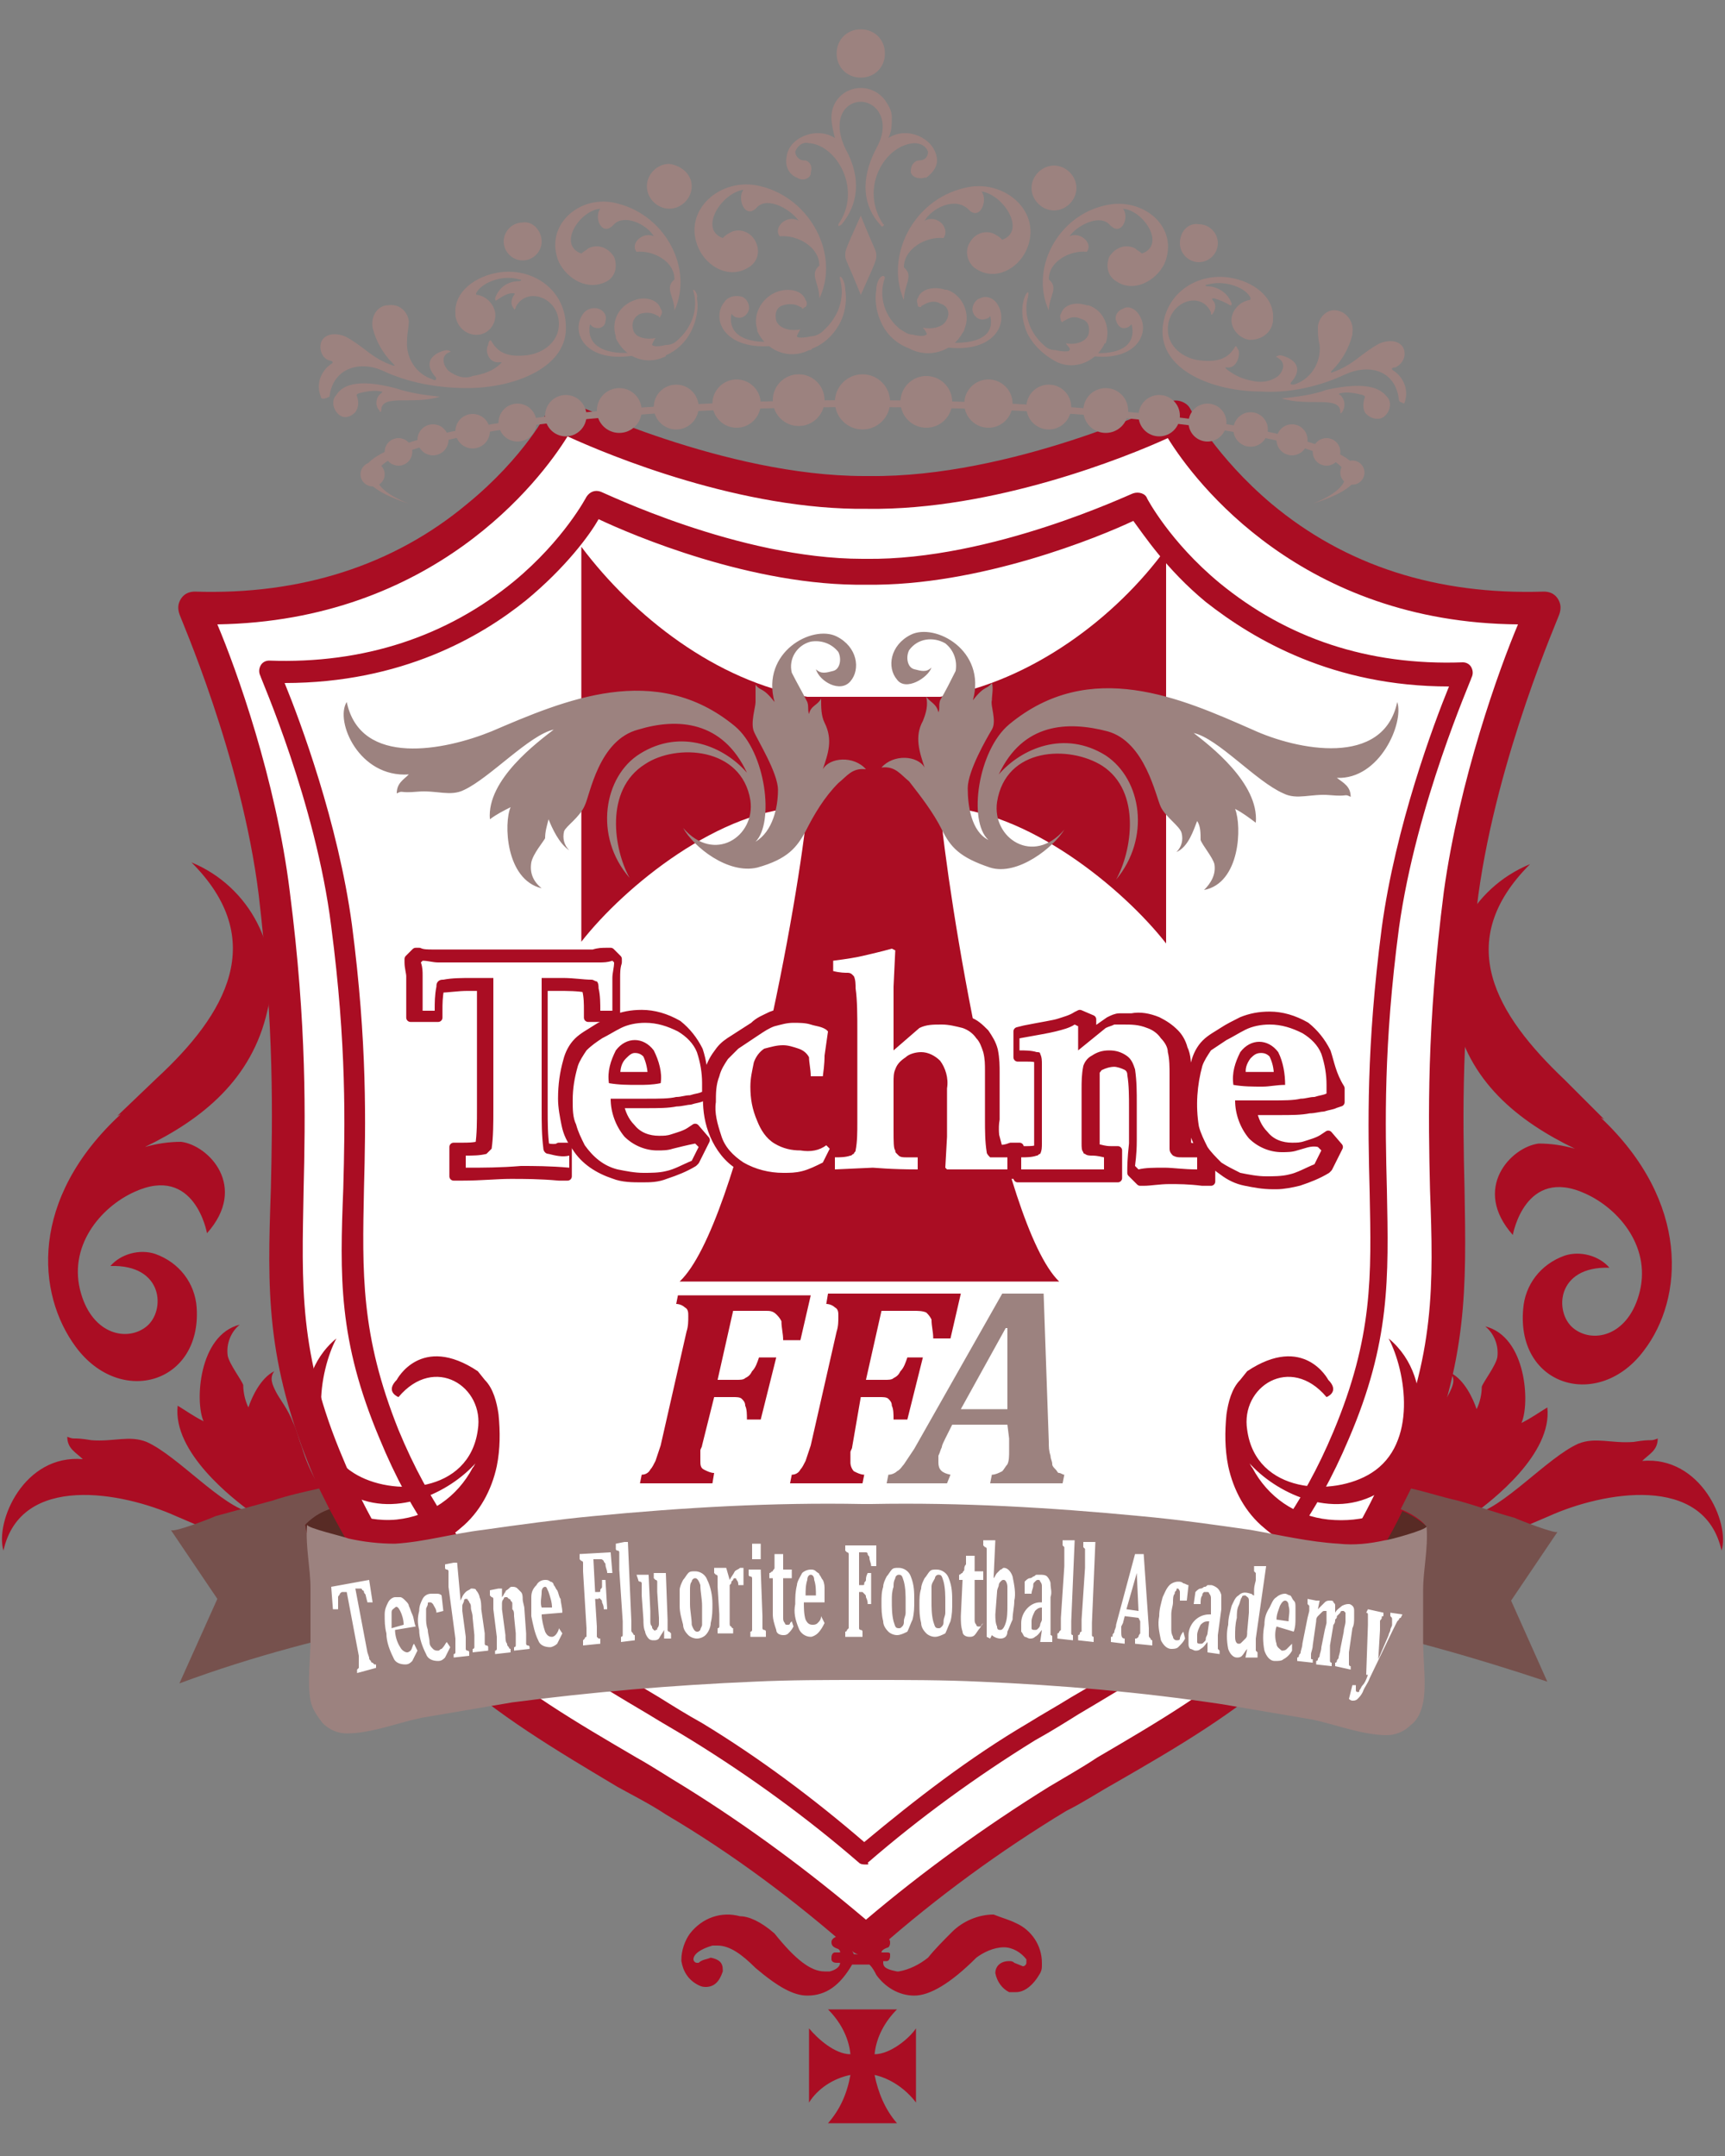 <?xml version="1.0" encoding="utf-8"?>
<!-- Generator: Adobe Illustrator 24.3.0, SVG Export Plug-In . SVG Version: 6.00 Build 0)  -->
<svg version="1.1" id="レイヤー_1" xmlns="http://www.w3.org/2000/svg" xmlns:xlink="http://www.w3.org/1999/xlink" x="0px"
	 y="0px" viewBox="0 0 100 125" style="enable-background:new 0 0 100 125;" xml:space="preserve">
<rect x="0" y="0" width="100" height="125" fill="#808080" stroke="none"/>
<style type="text/css">
	.st0{fill:#FFFFFF;}
	.st1{fill:#AA0D23;}
	.st2{fill-rule:evenodd;clip-rule:evenodd;fill:#9C827F;}
	.st3{fill:#9C827F;}
	.st4{fill:#76514D;}
	.st5{fill:#582B25;}
	.st6{fill:#AA0D23;stroke:#AA0D23;stroke-width:0.5;stroke-linecap:round;stroke-linejoin:round;stroke-miterlimit:10;}
</style>
<g>
	<g id="contents">
		<path class="st0" d="M50.1,112.5c3.4-3,7.1-5.7,11-8.1c8.4-5,15.5-8.1,20.2-19.3c4.6-11,0.8-15.3,3.2-33.2
			c1.1-8.4,4.8-16.5,4.8-16.5C74,35.8,68.1,24.3,68.1,24.3s-9.3,4.5-17.8,4.4c-8.5,0.1-17.7-4.4-17.7-4.4s-5.9,11.5-21.4,11
			c0,0,3.6,8.2,4.7,16.5C18.3,69.7,14.5,73.9,19,85c4.6,11.2,11.8,14.4,20.1,19.4C43,106.8,46.7,109.5,50.1,112.5z"/>
		<path class="st1" d="M50.1,113.4c-0.2,0-0.4-0.1-0.6-0.2c-3.4-3-7-5.7-10.9-8c-0.9-0.6-1.9-1.1-2.8-1.6c-7.2-4.3-13.5-8-17.7-18.2
			c-2.7-6.5-2.6-10.6-2.4-16.4c0.1-4.2,0.2-9.4-0.7-17.1c-1-8.1-4.6-16.2-4.6-16.3c-0.1-0.3-0.1-0.6,0.1-0.9
			c0.2-0.3,0.5-0.4,0.8-0.4c6.1,0.2,11.5-1.5,15.8-5.1c3.3-2.7,4.7-5.4,4.7-5.5c0.2-0.4,0.8-0.6,1.2-0.4c0.1,0,9,4.3,17.1,4.3
			c0.1,0,0.2,0,0.3,0c8.2,0.1,17.3-4.2,17.4-4.3c0.4-0.2,1,0,1.2,0.4c0,0,1.5,2.8,4.7,5.5c4.3,3.6,9.6,5.3,15.8,5.1
			c0.3,0,0.6,0.1,0.8,0.4c0.2,0.3,0.2,0.6,0.1,0.9c0,0.1-3.6,8.2-4.7,16.3c-1,7.7-0.9,12.9-0.8,17c0.1,5.8,0.2,9.9-2.5,16.4
			c-4.3,10.2-10.5,13.9-17.8,18.1c-0.9,0.5-1.8,1.1-2.8,1.6c-3.8,2.3-7.5,5-10.9,8C50.6,113.4,50.4,113.4,50.1,113.4z M12.6,36.2
			c1.1,2.6,3.4,9,4.2,15.5c1,7.8,0.9,13.1,0.8,17.3c-0.1,5.5-0.3,9.5,2.3,15.6c4,9.7,10,13.2,17,17.3c0.9,0.5,1.8,1.1,2.8,1.7
			c3.7,2.3,7.2,4.9,10.5,7.7c3.3-2.8,6.9-5.4,10.6-7.7c1-0.6,1.9-1.1,2.8-1.7c7-4.1,13-7.6,17-17.3c2.6-6.1,2.5-10.1,2.3-15.6
			c-0.1-4.2-0.2-9.5,0.8-17.3c0.9-6.5,3.2-12.9,4.3-15.5C75.5,36.1,69.3,28,67.7,25.4c-2.4,1.1-10.1,4.2-17.4,4.1
			c-7.3,0.1-15-3.1-17.4-4.2C31.3,27.9,25.1,36,12.6,36.2z"/>
		<path class="st1" d="M50.2,108.1c-0.1,0-0.3,0-0.4-0.1c-3-2.6-6.3-5-9.7-7.1c-0.8-0.5-1.7-1-2.5-1.5c-6.4-3.8-11.9-7-15.6-16
			c-2.4-5.7-2.3-9.4-2.1-14.5c0.1-3.7,0.2-8.3-0.7-15.2c-0.9-7.2-4.1-14.4-4.1-14.5C15,39,15,38.8,15.1,38.6
			c0.1-0.2,0.3-0.3,0.5-0.3c5.5,0.2,10.3-1.4,14.2-4.6c2.9-2.4,4.2-4.9,4.2-4.9c0.2-0.3,0.5-0.4,0.8-0.3c0.1,0,8,3.9,15.2,3.9
			c0.1,0,0.2,0,0.2,0c7.3,0.1,15.4-3.8,15.5-3.8c0.3-0.1,0.7,0,0.8,0.3c0,0,1.3,2.5,4.2,4.9c3.9,3.2,8.6,4.8,14.1,4.6
			c0.2,0,0.4,0.1,0.5,0.3c0.1,0.2,0.1,0.4,0,0.6c0,0.1-3.2,7.3-4.2,14.5c-0.9,6.8-0.8,11.4-0.7,15.2c0.1,5.1,0.2,8.8-2.2,14.4
			c-3.8,9-9.3,12.2-15.7,16c-0.8,0.5-1.6,1-2.5,1.5c-3.4,2.1-6.7,4.5-9.7,7.1C50.4,108.1,50.3,108.1,50.2,108.1z M16.5,39.6
			c0.9,2.2,3.1,8.1,3.9,14c0.9,6.9,0.8,11.6,0.7,15.3c-0.1,4.9-0.2,8.5,2,14c3.6,8.7,8.9,11.8,15.1,15.5c0.8,0.5,1.6,1,2.5,1.5
			c3.3,2,6.5,4.4,9.4,6.9c3-2.5,6.1-4.9,9.5-6.9c0.8-0.5,1.7-1,2.5-1.5c6.2-3.6,11.6-6.8,15.2-15.4c2.3-5.5,2.2-9,2.1-13.9
			c-0.1-3.8-0.2-8.4,0.7-15.3c0.8-5.9,3-11.8,3.9-14c-6.7,0-11.3-2.7-14.1-4.9c-2.3-1.9-3.6-3.9-4.2-4.7c-1.9,0.9-8.9,3.8-15.5,3.7
			c-6.6,0.1-13.6-2.9-15.5-3.8c-0.5,0.9-1.9,2.8-4.2,4.7C27.9,36.9,23.3,39.6,16.5,39.6z"/>
		<path class="st2" d="M46.3,12.8c-0.7-0.4-1.5,0.4-1.1,0.9c1-0.1,2.3,0.6,2.3,1.7c-0.6,0.5,0,1,0,1.9c1.2-2.5-0.5-5.8-3.4-6.5
			c-2.3-0.6-4.6,1.4-3.6,3.6c0.5,1.1,1.8,1.8,2.9,1.1c0.5-0.3,0.7-0.9,0.4-1.5c-0.3-0.6-1-0.8-1.5-0.5c-0.2,0.1-0.3,0.2-0.4,0.3
			c-1.4-0.5-0.1-2.6,1.2-2.8c-0.4,0.5,0.1,1.8,0.8,1C44.5,11.4,45.8,12.1,46.3,12.8z"/>
		<path class="st3" d="M48.7,16.2c0.3,1.1-0.1,2.2-1,3c-0.2,0.2-0.5,0.3-0.7,0.3c-0.4,0.1-0.8,0.1-0.8,0c0-0.1,0.2-0.4,0.2-0.4
			c-0.5,0.1-1.2,0-1.4-0.5c-0.1-0.4,0-0.8,0.4-0.9c0,0,0,0,0,0c0.3-0.1,0.7-0.1,1,0.1c0.1,0,0.1,0.1,0.1,0.1c0.1,0,0.1-0.1,0.2-0.1
			c0.1-0.1,0.1-0.3,0-0.4c-0.2-0.6-1-0.7-1.6-0.5c-0.9,0.3-1.5,1.3-1.2,2.2c0,0,0,0.1,0,0.1c0.5,1.1,1.8,1.7,3,1.1
			c0.1,0,0.1,0,0.2-0.1c0.8-0.3,1.4-1,1.7-1.7c0.2-0.5,0.3-1.1,0.2-1.7C49,16.2,48.6,15.8,48.7,16.2z"/>
		<path class="st2" d="M42.4,18.2c0.1,0.1,0.2,0.2,0.3,0.2c0.3,0.1,0.6-0.1,0.7-0.4c0.1-0.3-0.1-0.7-0.4-0.8c-0.4-0.1-0.8,0-1,0.3
			c-0.9,1.1,0.2,3.2,3.7,2.4c0.5-0.1-0.2-0.2-0.4-0.2C44.1,20,42.1,19.8,42.4,18.2z M53.6,12.8c0.7-0.4,1.5,0.4,1.1,1
			c-1-0.1-2.3,0.6-2.3,1.7c0.6,0.5,0,1,0,1.9c-1.1-2.5,0.5-5.8,3.5-6.5c2.3-0.6,4.6,1.4,3.6,3.6c-0.5,1.1-1.8,1.8-2.9,1.1
			c-0.5-0.3-0.7-1-0.4-1.5c0.3-0.6,1-0.8,1.5-0.5c0.2,0.1,0.3,0.2,0.4,0.3c1.4-0.5,0.1-2.6-1.2-2.8c0.4,0.5-0.1,1.8-0.8,1
			C55.3,11.4,54,12.1,53.6,12.8z"/>
		<path class="st3" d="M50.8,16.8c-0.1,0.6,0,1.2,0.2,1.7c0.3,0.8,0.9,1.4,1.7,1.7c1.1,0.6,2.5,0.2,3.1-0.9c0,0,0.1-0.1,0.1-0.2
			c0.4-0.9-0.1-2-1-2.3c0,0-0.1,0-0.1,0c-0.6-0.2-1.4-0.1-1.6,0.5c-0.1,0.1,0,0.3,0,0.4c0,0.1,0.1,0.1,0.2,0.1
			c0-0.1,0.1-0.1,0.1-0.1c0.3-0.2,0.7-0.3,1-0.1c0.4,0.1,0.6,0.5,0.4,0.9c0,0,0,0,0,0c-0.2,0.5-0.9,0.6-1.4,0.5
			c0.1,0.1,0.3,0.4,0.2,0.4c-0.1,0.1-0.4,0.1-0.8,0c-0.3,0-0.5-0.2-0.7-0.3c-0.9-0.7-1.3-1.9-0.9-3C51.2,15.8,50.8,16.2,50.8,16.8
			L50.8,16.8z"/>
		<path class="st2" d="M54.5,19.8c-0.2,0-0.9,0-0.4,0.2c3.4,0.8,4.5-1.2,3.7-2.4c-0.2-0.3-0.6-0.5-1-0.3c-0.3,0.1-0.5,0.5-0.4,0.8
			c0.1,0.3,0.4,0.5,0.7,0.4c0.1,0,0.3-0.1,0.3-0.2C57.8,19.9,55.7,20,54.5,19.8z M49.9,5.9c0.9,0,1.8,1.1,0.9,2.7
			c-1,1.9-0.7,3.4,0.2,4.4c0.1,0.1,0.1,0.2,0.2,0.1c0,0,0.1-0.1,0-0.1c0,0,0,0,0,0c-1.4-2.1,0.1-4.6,1.8-4.7c0.4,0,0.7,0.2,0.8,0.5
			c0,0.3-0.2,0.5-0.5,0.5c-0.3,0-0.5,0.3-0.5,0.6c0,0,0,0.1,0,0.1c0.1,0.3,0.5,0.4,0.8,0.3c0,0,0,0,0.1,0c0.4-0.3,0.7-0.7,0.6-1.2
			C54.1,8,52.6,7.3,51.5,8l0,0c0.2-0.4,0.2-0.8,0.2-1.2c0-0.4-0.2-0.7-0.4-1c-0.3-0.4-0.8-0.7-1.4-0.7c-0.9,0-1.7,0.7-1.7,1.7
			c0,0.4,0.1,0.8,0.2,1.2l0,0c-1.1-0.7-2.7,0-2.8,1.1c-0.1,0.5,0.1,1,0.6,1.2c0.3,0.2,0.7,0.1,0.8-0.2c0,0,0,0,0-0.1
			c0.1-0.3,0-0.6-0.3-0.7c0,0-0.1,0-0.1,0c-0.3,0-0.5-0.3-0.5-0.5c0.1-0.3,0.4-0.6,0.8-0.5c1.6,0.1,3.1,2.7,1.7,4.7c0,0,0,0.1,0,0.1
			c0,0,0,0,0,0c0.1,0,0.2-0.1,0.2-0.1c0.9-1.1,1.2-2.6,0.2-4.4C48.2,6.9,49,5.9,49.9,5.9L49.9,5.9z M49.9,17.1c0.9-2,0.9-2,0.9-2.3
			c0-0.3-0.1-0.3-0.9-2.3c-0.9,2-0.9,2-0.9,2.3C49,15.1,49.1,15.1,49.9,17.1z M51.3,3.1c0,0.8-0.6,1.4-1.4,1.4
			c-0.8,0-1.4-0.6-1.4-1.4c0-0.8,0.6-1.4,1.4-1.4c0,0,0,0,0,0C50.7,1.7,51.3,2.3,51.3,3.1z M37.9,13.7c-0.6-0.3-1.4,0.4-1,0.9
			c0.9-0.1,2.2,0.5,2.2,1.6c-0.6,0.5,0,1,0,1.8c1.1-2.4-0.5-5.5-3.3-6.2c-2.2-0.6-4.3,1.3-3.4,3.4c0.5,1,1.7,1.7,2.8,1.1
			c0.5-0.3,0.6-0.9,0.4-1.4c-0.3-0.5-0.9-0.8-1.5-0.5c-0.1,0.1-0.3,0.2-0.4,0.3c-1.4-0.5-0.1-2.5,1.1-2.6c-0.4,0.5,0.1,1.7,0.8,0.9
			C36.2,12.4,37.5,13,37.9,13.7z"/>
		<path class="st3" d="M40.2,16.9c0.3,1-0.1,2.1-0.9,2.8c-0.2,0.2-0.4,0.3-0.7,0.3c-0.4,0.1-0.7,0.1-0.8,0c0-0.1,0.2-0.4,0.2-0.4
			c-0.5,0.1-1.2,0-1.3-0.5c-0.1-0.3,0-0.7,0.4-0.9c0,0,0,0,0,0c0.3-0.1,0.7-0.1,1,0.1c0.1,0,0.1,0.1,0.1,0.1c0.1,0,0.1-0.1,0.1-0.1
			c0.1-0.1,0.1-0.3,0-0.4c-0.2-0.6-1-0.7-1.5-0.5c-0.9,0.3-1.4,1.2-1.1,2.1c0,0,0,0.1,0,0.1c0.5,1.1,1.7,1.6,2.8,1.1
			c0,0,0.1,0,0.1-0.1c0.7-0.3,1.3-0.9,1.6-1.7c0.2-0.5,0.3-1.1,0.2-1.6C40.5,17,40.1,16.6,40.2,16.9z"/>
		<path class="st2" d="M34.2,18.8c0.1,0.1,0.2,0.2,0.3,0.2c0.3,0.1,0.6-0.1,0.6-0.4c0.1-0.3-0.1-0.6-0.4-0.7c-0.3-0.1-0.7,0-0.9,0.3
			c-0.8,1.1,0.2,3.1,3.5,2.3c0.5-0.1-0.2-0.2-0.4-0.1C35.8,20.6,33.9,20.4,34.2,18.8z M40.1,10.8c0,0.7-0.6,1.3-1.3,1.3
			c-0.7,0-1.3-0.6-1.3-1.3c0-0.7,0.6-1.3,1.3-1.3c0,0,0,0,0,0C39.5,9.6,40.1,10.1,40.1,10.8z M18.6,23c-0.3-0.7,0-1.5,0.6-1.9
			c0.2-0.1,0-0.2-0.1-0.2c-0.4-0.1-0.6-0.6-0.5-1c0.1-0.4,0.6-0.7,1.4-0.4c0.4,0.2,0.8,0.5,1.2,0.8c0.5,0.4,1,0.7,1.6,0.9
			c0.1,0,0.1,0,0-0.1c-0.6-0.6-1-1.3-1.2-2.1c-0.1-0.6,0.2-1.2,0.8-1.3c0,0,0,0,0.1,0c0.6-0.1,1.1,0.3,1.2,0.9c0,0,0,0,0,0
			c0,0.4-0.1,0.7-0.1,1.1c-0.1,1,0.5,2,1.5,2.3c0.1,0.1,0.3,0,0.1-0.2c-0.9-1.1,0.5-1.5,0.7-1.5c0.1,0,0.3,0.1,0.2,0.1
			c-0.6,0.2-0.4,0.8-0.1,1.1c0.4,0.3,0.9,0.5,1.4,0.3c0.6-0.1,1.2-0.3,1.6-0.7c0.1-0.1,0.1-0.1,0-0.1c-0.7,0.1-0.9-0.7-0.7-1
			c0-0.1,0.1-0.4,0.2-0.2c0.4,0.7,1,0.9,2,0.8c1-0.1,1.9-0.8,1.9-1.8c0-1.6-1.9-2.2-2.5-1c0,0.1-0.1,0.2-0.1,0.1
			c-0.2-0.2-0.2-0.5,0-0.8c0.1-0.1,0-0.1-0.1-0.1c-0.3,0-0.6,0.2-0.9,0.4c0,0-0.1,0.1-0.1-0.1c0.2-0.6,0.7-1,1.4-1
			c0.1,0,0.2-0.1,0-0.1c-1-0.3-2.2,0.2-2.5,0.8c0,0.1,0,0.1,0.1,0.1c0.5,0.1,0.9,0.5,1,1c0.1,0.6-0.3,1.2-0.9,1.3c0,0,0,0,0,0
			c-0.7,0.1-1.3-0.4-1.4-1.1c0,0,0-0.1,0-0.1c-0.1-1.3,1.2-2.2,2.5-2.4c1.9-0.3,3.8,0.9,3.9,3c0.2,2.5-3,3.7-5.7,3.7
			c-1.7,0-3.4-0.3-4.9-1c-1.3-0.6-2.9-0.2-3.1,1.5C18.7,23.2,18.6,23.1,18.6,23L18.6,23z M22.9,22.5c0.9,0.3,1.7,0.4,2.6,0.5
			c-1.6,0.5-3.4-0.2-3.4,0.8c0,0.1-0.1,0.1-0.1,0c-0.3-0.3-0.2-0.8,0.1-1c0.1-0.1,0.1-0.1,0-0.1c-0.4-0.1-0.9,0-1.3,0.1
			c-0.2,0.1-0.1,0.1-0.1,0.2c0.1,0.3,0.1,0.6-0.1,0.9c-0.3,0.3-0.7,0.4-1,0.1c0,0,0,0,0,0c-0.3-0.3-0.4-0.8-0.1-1.1
			C19.8,22.4,20.6,21.9,22.9,22.5L22.9,22.5z M31.4,14c0,0.6-0.5,1.1-1.1,1.1c-0.6,0-1.1-0.5-1.1-1.1c0-0.6,0.5-1.1,1.1-1.1
			C30.9,12.8,31.4,13.4,31.4,14C31.4,14,31.4,14,31.4,14z M62,13.7c0.6-0.3,1.4,0.4,1,0.9c-0.9-0.1-2.2,0.5-2.2,1.6
			c0.6,0.5,0,1,0,1.8c-1.1-2.4,0.5-5.5,3.3-6.1c2.2-0.5,4.3,1.3,3.4,3.4c-0.5,1-1.8,1.7-2.8,1c-0.5-0.3-0.6-0.9-0.4-1.4
			c0.3-0.5,0.9-0.8,1.5-0.5c0.1,0.1,0.3,0.2,0.4,0.3c1.4-0.5,0.1-2.5-1.1-2.6c0.4,0.5-0.1,1.7-0.8,0.9C63.7,12.4,62.4,13.1,62,13.7z
			"/>
		<path class="st3" d="M59.3,17.6c-0.1,0.5,0,1.1,0.2,1.6c0.3,0.7,0.9,1.3,1.6,1.7c1,0.6,2.3,0.2,2.9-0.9c0,0,0-0.1,0.1-0.1
			c0.3-0.9-0.1-1.9-1-2.2c0,0-0.1,0-0.1,0c-0.6-0.2-1.3-0.1-1.5,0.5c-0.1,0.1,0,0.3,0,0.4c0,0,0.1,0.1,0.1,0.1
			c0-0.1,0.1-0.1,0.1-0.1c0.3-0.2,0.6-0.3,1-0.1c0.4,0.1,0.5,0.5,0.4,0.9c0,0,0,0,0,0c-0.2,0.5-0.9,0.6-1.3,0.5
			c0,0.1,0.3,0.3,0.2,0.4c0,0.1-0.4,0.1-0.8,0c-0.3,0-0.5-0.1-0.7-0.3c-0.8-0.7-1.2-1.8-0.9-2.8C59.7,16.7,59.4,17,59.3,17.6
			L59.3,17.6z"/>
		<path class="st2" d="M62.9,20.4c-0.2,0-0.8,0-0.4,0.1c3.3,0.8,4.3-1.2,3.5-2.3c-0.2-0.3-0.6-0.5-0.9-0.3c-0.3,0.1-0.5,0.4-0.4,0.7
			c0.1,0.3,0.3,0.5,0.6,0.4c0.1,0,0.2-0.1,0.3-0.2C66,20.5,64,20.6,62.9,20.4z M59.8,10.9c0,0.7,0.6,1.3,1.3,1.3
			c0.7,0,1.3-0.6,1.3-1.3c0-0.7-0.6-1.3-1.3-1.3C60.4,9.6,59.8,10.2,59.8,10.9z M81.1,23.2c-0.2-1.8-1.8-2.1-3.1-1.5
			c-1.5,0.7-3.2,1.1-4.9,1c-2.7,0-5.9-1.2-5.7-3.7c0.2-2.1,2.1-3.2,3.9-2.9c1.3,0.2,2.6,1.1,2.5,2.4c0,0.7-0.6,1.2-1.3,1.2
			c0,0-0.1,0-0.1,0c-0.6-0.1-1.1-0.7-1-1.3c0,0,0,0,0,0c0.1-0.5,0.5-0.9,1-1c0,0,0.1,0,0.1-0.1c-0.2-0.6-1.5-1.1-2.5-0.8
			c-0.2,0-0.1,0.1,0,0.1c0.6,0,1.2,0.4,1.4,1c0,0.1,0,0.1-0.1,0.1c-0.3-0.2-0.6-0.3-0.9-0.4c-0.1,0-0.2,0-0.1,0.1
			c0.2,0.2,0.2,0.5,0,0.8c-0.1,0.1-0.1,0-0.1-0.1c-0.6-1.3-2.5-0.6-2.5,1c0,1,0.9,1.7,1.9,1.8c1,0.1,1.6-0.1,2-0.8
			c0.1-0.1,0.1,0.1,0.2,0.2c0.1,0.3-0.1,1.1-0.7,1c-0.1,0-0.1,0,0,0.1c0.5,0.4,1,0.6,1.6,0.7c0.5,0.1,1,0,1.4-0.3
			c0.3-0.3,0.5-0.8-0.1-1.1c-0.1,0,0.1-0.1,0.2-0.1c0.2,0,1.6,0.4,0.7,1.5c-0.2,0.2,0,0.2,0.1,0.2c1-0.3,1.6-1.3,1.5-2.3
			c-0.1-0.4-0.1-0.7-0.1-1.1c0.1-0.6,0.6-1,1.1-0.9c0,0,0,0,0,0c0.6,0.1,1,0.7,0.9,1.3c0,0,0,0,0,0.1c-0.2,0.8-0.6,1.5-1.2,2.1
			c-0.1,0.1,0,0.1,0,0.1c0.6-0.2,1.1-0.5,1.6-0.9c0.4-0.3,0.8-0.6,1.2-0.8c0.8-0.3,1.3,0,1.4,0.4c0.1,0.4-0.1,0.8-0.5,1
			c-0.2,0-0.3,0.1-0.1,0.2c0.6,0.4,0.9,1.2,0.6,1.9C81.2,23.3,81.1,23.3,81.1,23.2L81.1,23.2z M80.4,23c0.3,0.3,0.2,0.8-0.1,1.1
			c-0.3,0.3-0.8,0.2-1.1-0.1c0,0,0,0,0,0c-0.2-0.2-0.2-0.6-0.1-0.9c0-0.1,0.1-0.1-0.1-0.2c-0.4-0.1-0.9-0.2-1.3-0.1
			c-0.1,0-0.1,0.1,0,0.1c0.3,0.3,0.3,0.7,0.1,1c-0.1,0.1-0.1,0.1-0.1,0c0-1-1.8-0.3-3.4-0.8c0.9-0.1,1.8-0.2,2.6-0.5
			C79.2,22.1,80,22.5,80.4,23L80.4,23z M68.4,14.1c0,0.6,0.5,1.1,1.1,1.1s1.1-0.5,1.1-1.1c0-0.6-0.5-1.1-1.1-1.1
			C68.9,12.9,68.4,13.4,68.4,14.1z"/>
		<g>
			<path class="st1" d="M95.2,84.7c0.4-0.4,0.9-0.6,0.9-1.3c-0.5,0.2-0.2,0-1.4,0.2c-1.3,0.1-2.2-0.3-3.2,0.1
				c-1.8,0.8-4.4,3.8-6.1,4.1c1.1-0.8,4.6-3.5,4.3-6.2c-0.5,0.3-0.9,0.6-1.5,0.9c0.5-1.1,0.3-5-2.1-5.6c0.5,0.4,0.8,1.1,0.7,1.8
				c-0.1,0.5-0.8,1.4-0.9,1.7c0,0.4-0.1,0.9-0.3,1.3c-0.2-0.6-0.7-1.7-1.5-2.1c0.3,0.4,0.1,0.8-0.1,1.2c-0.2,0.4-0.7,1-1,1.8
				c-0.2,0.4-0.3,0.9-0.5,1.4c-0.2,0.7-0.5,1.4-0.9,2.1c-0.5,0.7-1.1,1.3-1.8,1.7C79,88.1,78,88.2,77,88.1c-1.9-0.2-3.5-1.3-4.4-3
				c-0.1-0.1-0.1-0.2-0.2-0.3c1.5,1.7,4.8,3.4,7.6,1.7c2.5-1.6,3.4-6.5,0.5-8.9c1,1.9,1.7,6.1-1,7.8c-2.2,1.4-6.7,1.2-7.2-2.5
				c-0.4-2.5,2.5-4.4,4.6-1.9c0,0,0.8-0.3,0.1-1c0,0-1.4-2.7-4.7-0.5l-0.4,0.5c-0.5,0.5-0.7,1.3-0.8,2c-0.1,1-0.1,2,0.1,3
				c0.3,1.4,1,2.7,2.1,3.6c1.6,1.4,4,2,6.1,2.1c2.1,0.1,4.2-0.4,6.2-1.1c1.4-0.5,2.8-1.1,4.2-1.7c3.1-1.4,9-2.5,10,2
				C100.3,88.3,98.6,84.4,95.2,84.7z"/>
		</g>
		<path class="st1" d="M93,64.9l-0.2-0.1c5.2,4.9,4.8,10.5,2.5,13.5c-2.6,3.5-7.4,2.1-7-2.4c0.1-1.4,1-2.6,2.4-3.1
			c0.9-0.3,2,0,2.6,0.7c-3.1-0.1-3.2,2.6-2.1,3.5c1.1,0.9,3.1,0.5,3.8-1.9c0.8-2.7-1.1-5-3.1-5.9c-3.5-1.6-4.2,2.4-4.2,2.4
			c-2.4-2.7-0.1-5.1,1.5-5.3c0.7,0,1.4,0.1,2.1,0.3c-3.3-1.6-6.2-3.9-7-7.9c-0.9-3.6,1-7.2,4.4-8.6c-4.5,4.5-2,8.7,2,12.5L93,64.9z
			 M6.8,64.7L7,64.6C1.7,69.5,2.1,75,4.4,78.1c2.6,3.5,7.3,2.1,7-2.3c-0.1-1.4-1-2.6-2.4-3.1c-0.9-0.3-2,0-2.6,0.7
			c3.1-0.1,3.2,2.6,2.1,3.5c-1.1,0.9-3.1,0.5-3.8-1.9c-0.8-2.7,1.1-5,3.1-5.9c3.5-1.6,4.2,2.4,4.2,2.4c2.4-2.7,0.1-5.1-1.5-5.3
			c-0.7,0-1.4,0.1-2.1,0.3c3.3-1.6,6.2-3.9,7.1-7.9c0.9-3.5-1-7.2-4.4-8.6c4.5,4.5,2,8.8-2,12.5L6.8,64.7z"/>
		<path class="st1" d="M4.8,84.6c-0.4-0.4-0.9-0.6-0.9-1.3c0.5,0.2,0.2,0,1.4,0.2c1.3,0.1,2.2-0.3,3.2,0.1c1.8,0.8,4.4,3.8,6.1,4.1
			c-1.1-0.8-4.6-3.5-4.3-6.2c0.5,0.3,0.9,0.6,1.5,0.9c-0.5-1.1-0.3-5,2.1-5.6c-0.5,0.4-0.8,1.1-0.7,1.8c0.1,0.5,0.8,1.4,0.9,1.7
			c0,0.4,0.1,0.9,0.3,1.3c0.2-0.6,0.7-1.7,1.5-2.1c-0.3,0.4-0.1,0.8,0.1,1.2c0.2,0.4,0.7,1,1,1.8c0.2,0.4,0.3,0.9,0.5,1.4
			c0.2,0.7,0.5,1.4,0.9,2.1c0.5,0.7,1.1,1.3,1.8,1.7C21,88,22,88.2,23,88.1c1.9-0.2,3.5-1.3,4.4-3c0.1-0.1,0.1-0.2,0.2-0.3
			c-1.5,1.7-4.8,3.4-7.6,1.7c-2.5-1.6-3.4-6.5-0.5-8.9c-1,1.9-1.7,6.1,1,7.8c2.2,1.4,6.7,1.2,7.2-2.5c0.4-2.5-2.5-4.4-4.6-1.9
			c0,0-0.8-0.3-0.1-1c0,0,1.4-2.7,4.7-0.5l0.4,0.5c0.5,0.5,0.7,1.3,0.8,2c0.1,1,0.1,2-0.1,3c-0.3,1.4-1,2.7-2.1,3.6
			c-1.6,1.4-4,2-6.1,2.1c-2.1,0.1-4.2-0.4-6.2-1.1c-1.4-0.5-2.8-1.1-4.2-1.7c-3.1-1.4-9-2.5-10,2C-0.3,88.2,1.4,84.3,4.8,84.6z"/>
		<g>
			<path class="st4" d="M17.7,88.4c0,0,0.5-0.5,1.4-0.9c-0.2-0.4-0.4-0.8-0.6-1.2c-0.9,0.2-1.8,0.4-2.7,0.7
				c-1.1,0.3-2.2,0.6-3.3,0.9c-0.2,0.1-2.5,1-2.6,0.8l2.7,4l-2.2,4.9C14.7,96,19,94.9,23.4,94c-0.6-0.8-1.3-1.6-1.9-2.4
				C19.6,91.1,17.9,90.2,17.7,88.4z"/>
			<path class="st5" d="M17.7,88.4c0.2,1.8,1.9,2.7,3.8,3.2c-0.8-1.2-1.6-2.6-2.4-4.1C18.2,87.8,17.7,88.4,17.7,88.4z"/>
		</g>
		<g>
			<path class="st4" d="M87.6,92.8l2.7-4C90.3,89,88,88.1,87.8,88c-1.1-0.3-2.2-0.7-3.3-1c-0.9-0.2-1.8-0.5-2.7-0.7
				c-0.2,0.4-0.4,0.8-0.6,1.2c1,0.4,1.4,0.9,1.4,0.9c-0.2,1.8-1.9,2.7-3.8,3.2c-0.6,0.9-1.2,1.7-1.9,2.4c4.4,0.9,8.6,2.1,12.8,3.5
				L87.6,92.8z"/>
			<path class="st5" d="M82.7,88.5c0,0-0.5-0.5-1.4-0.9c-0.7,1.5-1.6,2.9-2.4,4.1C80.7,91.2,82.5,90.3,82.7,88.5z"/>
		</g>
		<path class="st3" d="M82.5,92.2c0-1.2,0.3-2.4,0.2-3.7c0,0.2-2.2,0.8-2.4,0.8c-0.9,0.2-1.8,0.3-2.7,0.2c-1.7-0.1-3.4-0.5-5.1-0.8
			c-2.1-0.3-4.2-0.6-6.4-0.8c-5.2-0.5-10.4-0.8-15.6-0.7h-0.5c-5.2-0.1-10.4,0.2-15.6,0.7c-2.1,0.2-4.3,0.5-6.4,0.8
			c-1.7,0.2-3.4,0.7-5.1,0.8c-0.9,0-1.8-0.1-2.7-0.3c-0.2-0.1-2.4-0.6-2.4-0.8c-0.1,1.3,0.2,2.5,0.2,3.7c0,1,0,2,0,3
			c0,1.1-0.2,2.4,0,3.5c0.1,0.5,0.4,0.9,0.7,1.3c0.4,0.4,0.9,0.6,1.4,0.6c1.4,0,2.9-0.6,4.3-0.9c1.8-0.3,3.5-0.6,5.3-0.9
			c4.6-0.6,9.3-1,14-1.2c2.1-0.1,4.2-0.1,6.3-0.1h0.5c2.1,0,4.2,0,6.3,0.1c4.7,0.2,9.3,0.6,14,1.3c1.8,0.3,3.5,0.6,5.3,0.9
			c1.4,0.3,2.9,0.9,4.3,0.9c0.5,0,1-0.2,1.4-0.6c0.4-0.3,0.6-0.8,0.7-1.3c0.2-1,0-2.4,0-3.5C82.5,94.2,82.5,93.2,82.5,92.2
			L82.5,92.2z"/>
		<path class="st0" d="M20.7,97l0-0.2c0,0,0.1-0.1,0.1-0.1c0,0,0-0.1,0-0.1c0-0.1,0-0.1,0-0.2L20.8,96l-0.7-3.7l-0.2,0
			c-0.1,0-0.1,0-0.2,0.1c0,0.1-0.1,0.1-0.1,0.2c0,0.1,0,0.2,0,0.3c0,0.1,0,0.3,0,0.4l-0.3,0L19.2,92l2.2-0.4l0.2,1.3l-0.3,0
			l-0.1-0.4c0-0.1-0.1-0.1-0.1-0.2c0,0,0-0.1-0.1-0.1c0,0,0-0.1-0.1-0.1c0,0-0.1,0-0.1,0c0,0-0.1,0-0.1,0l-0.1,0l0.7,3.7l0.1,0.3
			c0,0.1,0,0.1,0.1,0.2c0,0,0,0.1,0.1,0.1c0,0,0,0,0.1,0.1c0,0,0.1,0,0.1,0l0,0.2L20.7,97z M24.2,95.7c-0.1,0.2-0.2,0.4-0.3,0.6
			c-0.1,0.1-0.2,0.2-0.4,0.2c-0.3,0-0.6-0.1-0.7-0.4c-0.2-0.4-0.4-0.9-0.4-1.4c-0.1-0.4-0.1-0.7-0.1-1.1c0-0.3,0.1-0.5,0.2-0.7
			c0.1-0.2,0.3-0.3,0.4-0.3c0.1,0,0.2,0,0.3,0c0.1,0,0.2,0.1,0.3,0.2c0.1,0.1,0.2,0.2,0.2,0.3c0.1,0.2,0.1,0.3,0.2,0.5
			c0.1,0.2,0.1,0.5,0.2,0.7l-1.2,0.2c0,0.3,0.1,0.7,0.3,1c0.1,0.2,0.3,0.3,0.4,0.3c0.1,0,0.2-0.1,0.2-0.1c0.1-0.1,0.1-0.3,0.2-0.4
			L24.2,95.7z M23.4,94.2c0-0.3-0.1-0.6-0.2-0.8c-0.1-0.2-0.2-0.3-0.3-0.2s-0.2,0.1-0.2,0.3c0,0.3,0,0.6,0,0.9L23.4,94.2z
			 M25.9,95.2l0.2,0.3c-0.1,0.2-0.2,0.4-0.3,0.6c-0.1,0.1-0.2,0.2-0.4,0.2c-0.3,0-0.6-0.1-0.7-0.4c-0.2-0.4-0.4-0.9-0.4-1.4
			c-0.1-0.4-0.1-0.7,0-1.1c0-0.3,0.1-0.5,0.2-0.7c0.1-0.2,0.3-0.3,0.5-0.3c0.1,0,0.2,0,0.3,0c0.1,0,0.2,0,0.3,0.1l0.1,0.9l-0.4,0.1
			c0-0.2-0.1-0.3-0.2-0.5c-0.1-0.1-0.1-0.1-0.2-0.1c-0.1,0-0.1,0-0.1,0.1c0,0.1-0.1,0.2-0.1,0.3c0,0.2,0,0.3,0,0.5
			c0,0.2,0,0.4,0.1,0.7c0,0.2,0.1,0.5,0.1,0.7c0,0.2,0.1,0.3,0.2,0.4c0.1,0.1,0.2,0.1,0.3,0.1c0.1,0,0.1-0.1,0.2-0.1
			C25.8,95.4,25.8,95.3,25.9,95.2L25.9,95.2z M26.7,92.8c0.1-0.2,0.1-0.3,0.3-0.5c0.1-0.1,0.2-0.1,0.3-0.2c0.1,0,0.3,0,0.3,0.1
			c0.1,0.1,0.2,0.3,0.2,0.4c0.1,0.2,0.1,0.5,0.1,0.7l0.2,1.4l0,0.3c0,0.1,0,0.2,0,0.2c0,0,0,0.1,0,0.1c0,0,0,0.1,0.1,0.1
			c0,0,0.1,0,0.1,0.1l0,0.2l-0.9,0.1l0-0.2c0.1,0,0.1-0.1,0.1-0.1c0-0.1,0-0.1,0-0.2c0-0.1,0-0.3,0-0.5l-0.1-1
			c0-0.3-0.1-0.4-0.1-0.6c0-0.1,0-0.2-0.1-0.3c0-0.1-0.1-0.1-0.1-0.2c0,0-0.1,0-0.1,0c-0.1,0-0.1,0.1-0.1,0.1c0,0.1-0.1,0.2-0.1,0.3
			c0,0.1,0,0.2,0,0.3l0.2,1.5l0,0.3l0,0.2c0,0,0,0.1,0,0.1c0,0,0,0.1,0,0.1c0,0,0,0.1,0.1,0.1c0,0,0.1,0,0.1,0.1l0,0.2l-0.9,0.1
			l0-0.2c0,0,0.1,0,0.1-0.1c0,0,0-0.1,0-0.1c0,0,0-0.1,0-0.1c0-0.1,0-0.1,0-0.2l0-0.4L26,92L26,91.6l0-0.3c0-0.1,0-0.1,0-0.2
			c0,0,0-0.1-0.1-0.1c0,0-0.1,0-0.1-0.1l0-0.2l0.5-0.1l0.2,0L26.7,92.8L26.7,92.8z M30.7,95.6l-0.9,0.1l0-0.2c0.1,0,0.1-0.1,0.1-0.1
			c0-0.1,0-0.1,0-0.2c0-0.1,0-0.3,0-0.5l-0.1-1c0-0.2,0-0.3-0.1-0.4c0-0.1,0-0.2,0-0.3c0-0.1,0-0.1-0.1-0.2c0,0,0-0.1-0.1-0.1
			c0,0,0,0-0.1-0.1c0,0-0.1,0-0.1,0c-0.1,0-0.1,0.1-0.1,0.1c-0.1,0.1-0.1,0.2-0.1,0.3c0,0.1,0,0.2,0,0.3l0.2,1.5
			c0,0.2,0,0.4,0.1,0.5c0,0.1,0,0.1,0.1,0.2c0,0.1,0.1,0.1,0.1,0.1l0,0.2l-0.9,0.1l0-0.2c0.1,0,0.1-0.1,0.1-0.1c0-0.1,0-0.1,0-0.2
			c0-0.1,0-0.3,0-0.5l-0.2-1.6c0-0.2,0-0.3,0-0.4c0-0.1,0-0.1,0-0.2c0,0,0-0.1-0.1-0.1c0,0-0.1-0.1-0.1-0.1l0-0.3l0.5-0.1l0.2,0
			l0,0.5l0,0c0.1-0.1,0.1-0.2,0.2-0.3c0-0.1,0.1-0.1,0.2-0.2c0.1-0.1,0.1-0.1,0.2-0.1c0.1,0,0.2,0,0.3,0.1c0.1,0.1,0.1,0.1,0.2,0.2
			c0.1,0.1,0.1,0.3,0.1,0.4c0,0.2,0.1,0.4,0.1,0.6l0.1,1.4l0,0.3c0,0.1,0,0.2,0,0.2c0,0,0,0.1,0,0.1c0,0,0,0.1,0.1,0.1
			c0,0,0.1,0,0.1,0.1L30.7,95.6z M32.6,94.7c-0.1,0.2-0.2,0.4-0.3,0.6c-0.1,0.1-0.3,0.2-0.4,0.2c-0.3,0-0.6-0.1-0.7-0.4
			c-0.2-0.4-0.3-0.9-0.4-1.4c0-0.4,0-0.7,0-1.1c0-0.3,0.1-0.5,0.3-0.7c0.1-0.2,0.3-0.3,0.5-0.3c0.1,0,0.2,0,0.3,0.1
			c0.1,0,0.2,0.1,0.2,0.2c0.1,0.1,0.1,0.2,0.2,0.3c0.1,0.2,0.1,0.4,0.2,0.5c0,0.2,0.1,0.5,0.1,0.8l-1.2,0.1c0,0.3,0.1,0.7,0.2,1
			c0.1,0.2,0.2,0.3,0.4,0.3c0.1,0,0.2-0.1,0.2-0.1c0.1-0.1,0.2-0.3,0.2-0.4L32.6,94.7z M32,93.2c0-0.3-0.1-0.6-0.2-0.9
			c-0.1-0.2-0.1-0.3-0.2-0.3s-0.2,0.1-0.2,0.3c0,0.3-0.1,0.6,0,0.9L32,93.2z M34.6,94.3l0,0.3c0,0.1,0,0.1,0,0.2c0,0,0,0.1,0,0.1
			c0,0,0,0,0.1,0.1c0,0,0.1,0,0.1,0l0,0.3l-1,0.1l0-0.3c0,0,0.1-0.1,0.1-0.1c0,0,0-0.1,0.1-0.1c0-0.1,0-0.1,0-0.2l0-0.3l-0.2-3.3
			l0-0.3c0-0.1,0-0.1,0-0.2c0,0,0-0.1-0.1-0.1c0,0-0.1-0.1-0.1-0.1l0-0.3l1.8-0.1l0.1,1.2l-0.3,0c0-0.2-0.1-0.3-0.1-0.5
			c0-0.1-0.1-0.1-0.1-0.2c-0.1-0.1-0.1-0.1-0.2-0.1l-0.4,0l0.1,1.9l0.2,0c0.1,0,0.1,0,0.1-0.1c0-0.1,0.1-0.1,0.1-0.2
			c0-0.1,0-0.2,0-0.4l0.2,0l0.1,1.7l-0.2,0c0-0.1,0-0.2-0.1-0.4c0-0.1,0-0.1-0.1-0.2c0,0-0.1-0.1-0.1,0l-0.2,0L34.6,94.3z M36.6,94
			c0,0.2,0,0.4,0,0.5c0,0.1,0,0.1,0.1,0.2c0,0.1,0.1,0.1,0.1,0.1l0,0.3L36,95.2l0-0.3c0,0,0.1,0,0.1-0.1c0,0,0-0.1,0-0.1
			c0,0,0-0.1,0-0.1c0-0.1,0-0.1,0-0.2c0-0.1,0-0.2,0-0.4l-0.2-3l0-0.5l0-0.3c0-0.1,0-0.1,0-0.2c0,0,0-0.1-0.1-0.1c0,0-0.1,0-0.1-0.1
			l0-0.3l0.5-0.1l0.2,0L36.6,94z M36.9,91.3l0.7,0l0.1,2.1c0,0.2,0,0.4,0,0.6c0,0.1,0,0.2,0.1,0.3c0,0.1,0,0.1,0.1,0.2
			c0,0,0.1,0.1,0.1,0c0.1,0,0.1,0,0.1-0.1c0.1-0.1,0.1-0.2,0.1-0.3c0-0.1,0-0.2,0-0.3l-0.1-1.5c0-0.2,0-0.3,0-0.4c0-0.1,0-0.1,0-0.2
			c0,0,0-0.1-0.1-0.1c0,0-0.1-0.1-0.1-0.1l0-0.3l0.7,0l0.1,2.7l0,0.4c0,0.1,0,0.1,0,0.2c0,0,0,0.1,0.1,0.1c0,0,0.1,0.1,0.1,0.1
			l0,0.3L38.7,95l-0.2,0l0-0.5l0,0c-0.1,0.2-0.2,0.3-0.3,0.5c-0.1,0.1-0.2,0.1-0.3,0.1c-0.1,0-0.2,0-0.3-0.1
			c-0.1-0.1-0.2-0.3-0.2-0.4c-0.1-0.2-0.1-0.5-0.1-0.7l-0.1-1.4l0-0.3l0-0.2c0,0,0-0.1,0-0.1c0,0,0-0.1,0-0.1c0,0,0-0.1-0.1-0.1
			c0,0-0.1,0-0.1-0.1L36.9,91.3z M40.4,95c-0.2,0-0.4-0.1-0.5-0.2c-0.2-0.2-0.3-0.4-0.3-0.6c-0.1-0.4-0.2-0.7-0.2-1.1
			c0-0.3,0-0.6,0-0.9c0-0.2,0.1-0.4,0.2-0.6c0.1-0.1,0.2-0.3,0.3-0.4c0.1-0.1,0.2-0.1,0.4-0.1c0.3,0,0.6,0.2,0.7,0.5
			c0.2,0.4,0.3,0.9,0.3,1.4c0,0.4,0,0.7-0.1,1.1c0,0.2-0.1,0.5-0.3,0.7C40.8,94.9,40.6,95,40.4,95z M40,93c0,0.4,0.1,0.8,0.1,1.2
			c0.1,0.3,0.2,0.4,0.3,0.4c0.1,0,0.1,0,0.2-0.1c0-0.1,0.1-0.2,0.1-0.3c0-0.2,0-0.3,0-0.5c0-0.2,0-0.4,0-0.6c0-0.4-0.1-0.8-0.1-1.2
			c-0.1-0.3-0.2-0.4-0.3-0.4c-0.1,0-0.2,0.1-0.2,0.2C40,91.8,40,92,40,92.2C40,92.4,40,92.7,40,93L40,93z M42.3,91.6L42.3,91.6
			c0.1-0.2,0.2-0.3,0.3-0.5c0.1-0.1,0.2-0.1,0.3-0.2c0.1,0,0.2,0,0.2,0l0,1l-0.3,0c0-0.1,0-0.2-0.1-0.3c0-0.1-0.1-0.1-0.1-0.1
			c0,0-0.1,0-0.1,0.1c0,0-0.1,0.1-0.1,0.1c0,0.1,0,0.1-0.1,0.2c0,0.1,0,0.1,0,0.2l0,0.3l0,1.2c0,0.2,0,0.4,0,0.5
			c0,0.1,0,0.2,0.1,0.2c0,0.1,0.1,0.1,0.1,0.1l0,0.3l-0.9,0l0-0.3c0.1,0,0.1-0.1,0.1-0.1c0-0.1,0-0.1,0-0.2c0-0.1,0-0.3,0-0.5
			l-0.1-1.6l0-0.4c0-0.1,0-0.1,0-0.2c0,0,0-0.1-0.1-0.1c0,0-0.1-0.1-0.1-0.1l0-0.3l0.5,0l0.2,0L42.3,91.6z M43.5,94.6
			c0.1,0,0.1-0.1,0.1-0.1c0-0.1,0-0.1,0-0.2c0-0.1,0-0.3,0-0.5l0-1.8c0-0.1,0-0.2,0-0.3c0-0.1,0-0.1,0-0.2c0,0,0-0.1-0.1-0.1
			c0,0-0.1,0-0.1-0.1l0-0.3l0.5,0l0.2,0l0.1,2.7l0,0.3l0,0.2c0,0,0,0.1,0,0.1c0,0,0,0.1,0,0.1c0,0,0,0.1,0.1,0.1c0,0,0.1,0,0.1,0.1
			l0,0.3l-0.9,0L43.5,94.6z M44.1,89.5l0,0.9l-0.5,0l0-0.9L44.1,89.5z M46,94.3c-0.1,0.2-0.2,0.3-0.3,0.4c-0.1,0.1-0.2,0.1-0.3,0.1
			c-0.2,0-0.4-0.1-0.4-0.3c-0.1-0.3-0.2-0.6-0.2-0.9l0-2.1l-0.2,0l0-0.3c0.1,0,0.1-0.1,0.2-0.1c0-0.1,0.1-0.1,0.1-0.2
			c0-0.1,0-0.2,0-0.3c0-0.1,0-0.3,0-0.5l0.5,0l0,0.9l0.5,0l0,0.5l-0.5,0l0,1.7c0,0.3,0,0.5,0,0.6c0,0.1,0,0.2,0.1,0.3
			c0,0.1,0.1,0.1,0.1,0.1c0,0,0.1,0,0.1,0c0,0,0.1,0,0.1-0.1c0,0,0.1-0.1,0.1-0.1L46,94.3z M47.8,94.1c-0.1,0.2-0.2,0.4-0.4,0.6
			c-0.1,0.1-0.3,0.2-0.4,0.2c-0.3,0-0.6-0.2-0.7-0.5c-0.2-0.5-0.3-0.9-0.2-1.4c0-0.4,0-0.7,0.1-1.1c0-0.2,0.2-0.5,0.3-0.7
			c0.1-0.1,0.3-0.2,0.5-0.2c0.1,0,0.2,0,0.3,0.1c0.1,0.1,0.2,0.1,0.2,0.2c0.1,0.1,0.1,0.2,0.2,0.3c0.1,0.2,0.1,0.4,0.1,0.5
			c0,0.3,0,0.5,0,0.8l-1.2,0c0,0.3,0,0.7,0.1,1c0.1,0.2,0.2,0.3,0.4,0.3c0.1,0,0.2,0,0.3-0.1c0.1-0.1,0.2-0.2,0.2-0.4L47.8,94.1z
			 M47.3,92.5c0-0.3,0-0.6-0.1-0.9c0-0.2-0.1-0.3-0.2-0.3c-0.1,0-0.2,0.1-0.2,0.3c-0.1,0.3-0.1,0.6-0.1,0.9L47.3,92.5z M49.8,93.8
			c0,0.1,0,0.2,0,0.3c0,0.1,0,0.1,0,0.2c0,0,0,0.1,0,0.1c0,0,0,0.1,0.1,0.1c0,0,0.1,0,0.1,0.1v0.3h-1v-0.3c0,0,0.1,0,0.1-0.1
			c0,0,0.1-0.1,0.1-0.1c0-0.1,0-0.1,0-0.2l0-0.3v-3.3l0-0.3c0-0.1,0-0.1,0-0.2c0,0,0-0.1-0.1-0.1c0,0-0.1-0.1-0.1-0.1v-0.3h1.8v1.2
			h-0.3c0-0.2-0.1-0.3-0.1-0.5c0-0.1-0.1-0.1-0.1-0.2C50.3,90,50.2,90,50.2,90h-0.4v1.9H50c0.1,0,0.1,0,0.1-0.1
			c0-0.1,0.1-0.1,0.1-0.2c0-0.1,0-0.2,0.1-0.4h0.2V93h-0.2c0-0.1,0-0.2-0.1-0.4c0-0.1,0-0.1-0.1-0.2c0,0-0.1-0.1-0.1-0.1h-0.2
			L49.8,93.8z M52,94.8c-0.2,0-0.4-0.1-0.5-0.2c-0.2-0.2-0.3-0.4-0.3-0.6c-0.1-0.4-0.1-0.7-0.1-1.1c0-0.3,0-0.6,0.1-0.9
			c0-0.2,0.1-0.4,0.2-0.6c0.1-0.1,0.2-0.3,0.3-0.4c0.1-0.1,0.2-0.1,0.4-0.1c0.3,0,0.6,0.2,0.7,0.5c0.2,0.5,0.2,0.9,0.2,1.4
			c0,0.4,0,0.7-0.1,1.1c-0.1,0.2-0.2,0.5-0.3,0.7C52.4,94.7,52.2,94.8,52,94.8L52,94.8z M51.7,92.8c0,0.4,0,0.8,0.1,1.2
			c0.1,0.3,0.1,0.4,0.3,0.4c0.1,0,0.1,0,0.2-0.1c0.1-0.1,0.1-0.2,0.1-0.3c0-0.2,0.1-0.3,0.1-0.5c0-0.2,0-0.4,0-0.6
			c0-0.4,0-0.8-0.1-1.2c-0.1-0.3-0.1-0.4-0.3-0.4c-0.1,0-0.2,0.1-0.2,0.2c-0.1,0.2-0.1,0.3-0.1,0.5C51.7,92.3,51.7,92.5,51.7,92.8
			L51.7,92.8z M54.2,94.9c-0.2,0-0.4-0.1-0.5-0.2c-0.2-0.2-0.3-0.4-0.3-0.6c-0.1-0.4-0.1-0.7-0.1-1.1c0-0.3,0-0.6,0.1-0.9
			c0-0.2,0.1-0.4,0.2-0.6c0.1-0.1,0.2-0.3,0.3-0.4c0.1-0.1,0.2-0.1,0.4-0.1c0.3,0,0.6,0.2,0.7,0.5c0.2,0.5,0.2,0.9,0.2,1.4
			c0,0.4,0,0.7-0.1,1.1c-0.1,0.2-0.2,0.5-0.3,0.7C54.6,94.8,54.4,94.9,54.2,94.9z M54,92.8c0,0.4,0,0.8,0.1,1.2
			c0.1,0.3,0.1,0.4,0.3,0.4c0.1,0,0.1,0,0.2-0.1c0.1-0.1,0.1-0.2,0.1-0.3c0-0.2,0.1-0.3,0.1-0.5c0-0.2,0-0.4,0-0.6
			c0-0.4,0-0.8-0.1-1.2c-0.1-0.3-0.1-0.4-0.3-0.4c-0.1,0-0.2,0.1-0.2,0.2C54.1,91.7,54,91.8,54,92C54,92.3,54,92.6,54,92.8L54,92.8z
			 M56.8,94.4c-0.1,0.1-0.2,0.3-0.3,0.4c-0.1,0.1-0.2,0.1-0.3,0.1c-0.2,0-0.4-0.1-0.4-0.3c-0.1-0.3-0.1-0.6-0.1-0.9l0.1-2.1l-0.2,0
			l0-0.3c0.1,0,0.1-0.1,0.2-0.1c0-0.1,0.1-0.1,0.1-0.2c0-0.1,0-0.2,0.1-0.3c0-0.1,0-0.3,0-0.5l0.5,0l0,0.9l0.5,0l0,0.5l-0.5,0l0,1.7
			c0,0.3,0,0.5,0,0.6c0,0.1,0,0.2,0.1,0.3c0,0.1,0.1,0.1,0.1,0.1c0,0,0.1,0,0.1,0c0,0,0.1,0,0.1-0.1c0,0,0.1-0.1,0.1-0.1L56.8,94.4z
			 M57.2,90.7l0-0.4v-0.3c0-0.1,0-0.1,0-0.2c0,0,0-0.1-0.1-0.1c0,0-0.1-0.1-0.1-0.1l0-0.3l0.5,0l0.2,0l-0.1,2.2v0
			c0.1-0.1,0.1-0.2,0.2-0.3c0.1-0.1,0.1-0.1,0.2-0.2c0.1,0,0.1-0.1,0.2-0.1c0.2,0,0.4,0.2,0.5,0.5c0.1,0.5,0.2,1,0.1,1.4
			c0,0.4-0.1,0.7-0.1,1.1c-0.1,0.2-0.2,0.5-0.3,0.7C58.4,94.9,58.2,95,58,95c-0.2,0-0.4-0.1-0.5-0.2l-0.1,0.2l-0.2-0.1L57.2,90.7z
			 M57.7,93.6c0,0.2,0,0.5,0.1,0.7c0,0.2,0.1,0.2,0.2,0.2c0.1,0,0.2-0.1,0.3-0.4c0.1-0.3,0.1-0.7,0.1-1c0-0.4,0-0.7,0-1.1
			c0-0.2-0.1-0.4-0.2-0.4c-0.1,0-0.1,0-0.2,0.1c-0.1,0.1-0.1,0.2-0.1,0.2c0,0.1-0.1,0.2-0.1,0.4L57.7,93.6z M60.4,94.5L60.4,94.5
			c-0.1,0.1-0.2,0.3-0.4,0.4C59.9,95,59.8,95,59.7,95c-0.1,0-0.2-0.1-0.3-0.1c-0.1-0.1-0.1-0.2-0.2-0.3c0-0.2,0-0.3,0-0.5
			c0-0.6,0.5-1.2,1.1-1.2c0,0,0,0,0.1,0l0-0.4c0-0.2,0-0.4,0-0.5c0-0.1,0-0.2-0.1-0.3c0-0.1-0.1-0.1-0.1-0.1c-0.1,0-0.1,0-0.2,0.1
			c-0.1,0.1-0.1,0.1-0.1,0.2c0,0.2-0.1,0.3-0.1,0.5l-0.4,0l0-0.7c0.1-0.1,0.2-0.2,0.3-0.2c0.1,0,0.2-0.1,0.2-0.1
			c0.1,0,0.1-0.1,0.2-0.1c0.1,0,0.1,0,0.2,0c0.1,0,0.3,0,0.4,0.1c0.1,0.1,0.2,0.3,0.2,0.4c0,0.3,0.1,0.5,0,0.8L60.9,94l0,0.4
			c0,0.1,0,0.1,0,0.2c0,0,0,0.1,0,0.1c0,0,0,0,0,0.1c0,0,0.1,0,0.1,0.1l0,0.3l-0.7,0L60.4,94.5z M60.4,93.2c-0.2,0-0.3,0.1-0.4,0.2
			c-0.1,0.2-0.2,0.4-0.2,0.6c0,0.1,0,0.2,0,0.4c0,0.1,0.1,0.1,0.2,0.1c0.1,0,0.1,0,0.2-0.1c0.1-0.1,0.1-0.2,0.1-0.2
			c0-0.1,0.1-0.2,0.1-0.3L60.4,93.2z M62.1,94c0,0.2,0,0.4,0,0.5c0,0.1,0,0.1,0,0.2c0,0.1,0.1,0.1,0.1,0.1l0,0.3l-0.9-0.1l0-0.3
			c0,0,0.1,0,0.1-0.1c0,0,0,0,0.1-0.1c0,0,0-0.1,0-0.1c0-0.1,0-0.1,0-0.2l0-0.4l0.2-3l0-0.5c0-0.1,0-0.2,0-0.3c0-0.1,0-0.1,0-0.2
			c0,0,0-0.1,0-0.1c0,0-0.1-0.1-0.1-0.1l0-0.3l0.5,0l0.2,0L62.1,94z M63.3,94.1c0,0.2,0,0.4,0,0.5c0,0.1,0,0.1,0,0.2
			c0,0.1,0.1,0.1,0.1,0.1l0,0.3l-0.9-0.1l0-0.3c0,0,0.1,0,0.1-0.1c0,0,0-0.1,0.1-0.1c0,0,0-0.1,0-0.1c0-0.1,0-0.1,0-0.2l0-0.4l0.2-3
			l0-0.5l0-0.3c0-0.1,0-0.1,0-0.2c0,0,0-0.1,0-0.1c0,0-0.1-0.1-0.1-0.1l0-0.3l0.5,0l0.2,0L63.3,94.1z M66,93.8l-0.8-0.1l-0.1,0.4
			L65,94.3c0,0.1,0,0.2,0,0.3c0,0.2,0,0.4,0.2,0.4l0,0.3l-0.8-0.1l0-0.3c0.1,0,0.1,0,0.1-0.1c0-0.1,0.1-0.1,0.1-0.2
			c0-0.1,0.1-0.2,0.1-0.4l1.1-4.1l0.5,0l0.3,4.3c0,0.2,0,0.3,0,0.4c0,0.1,0,0.1,0.1,0.2c0,0.1,0.1,0.1,0.1,0.1l0,0.3l-1-0.1l0-0.3
			c0.1,0,0.1,0,0.2-0.1c0-0.1,0.1-0.2,0.1-0.2l0-0.3l0-0.4L66,93.8z M65.3,93.3l0.7,0.1l-0.1-2.2L65.3,93.3z M68.6,94.6l0.1,0.4
			c-0.1,0.2-0.2,0.3-0.4,0.5c-0.1,0.1-0.3,0.1-0.4,0.1c-0.3,0-0.5-0.3-0.6-0.5c-0.1-0.5-0.2-0.9-0.1-1.4c0-0.4,0.1-0.7,0.2-1.1
			c0.1-0.2,0.2-0.5,0.4-0.7c0.1-0.1,0.3-0.2,0.5-0.2c0.1,0,0.2,0,0.3,0.1c0.1,0,0.2,0.1,0.3,0.1l-0.1,0.9l-0.4,0c0-0.2,0-0.4,0-0.5
			c0-0.1-0.1-0.2-0.1-0.2c-0.1,0-0.1,0-0.1,0.1c-0.1,0.1-0.1,0.1-0.1,0.2c-0.1,0.1-0.1,0.3-0.1,0.5c0,0.2-0.1,0.4-0.1,0.7
			c0,0.2,0,0.5,0,0.8c0,0.2,0,0.3,0.1,0.5c0,0.1,0.1,0.2,0.2,0.2c0.1,0,0.2,0,0.2-0.1C68.4,94.9,68.5,94.7,68.6,94.6L68.6,94.6z
			 M70,95.2L70,95.2c-0.1,0.1-0.2,0.3-0.4,0.4c-0.1,0.1-0.2,0.1-0.3,0.1c-0.1,0-0.2-0.1-0.3-0.1c-0.1-0.1-0.1-0.2-0.1-0.3
			c0-0.2,0-0.3,0-0.5c0-0.6,0.5-1.2,1.2-1.2c0,0,0,0,0.1,0l0-0.4c0-0.2,0-0.4,0-0.5c0-0.1,0-0.2-0.1-0.3c0-0.1-0.1-0.1-0.1-0.1
			c-0.1,0-0.1,0-0.2,0c-0.1,0.1-0.1,0.1-0.1,0.2c-0.1,0.1-0.1,0.3-0.1,0.5l-0.4,0l0.1-0.7c0.1-0.1,0.2-0.2,0.3-0.2
			c0.1,0,0.2-0.1,0.2-0.1c0.1,0,0.1,0,0.2-0.1c0.1,0,0.1,0,0.2,0c0.1,0,0.3,0.1,0.4,0.2c0.1,0.1,0.2,0.3,0.2,0.4c0,0.3,0,0.5,0,0.8
			l-0.2,1.5l0,0.4c0,0.1,0,0.1,0,0.2c0,0,0,0.1,0,0.1c0,0,0,0,0,0.1c0,0,0.1,0.1,0.1,0.1l0,0.2l-0.7-0.1L70,95.2z M70.1,94
			c-0.2,0-0.3,0-0.5,0.2c-0.1,0.2-0.2,0.4-0.2,0.6c0,0.1,0,0.2,0,0.4c0,0.1,0.1,0.1,0.2,0.1c0.1,0,0.1,0,0.2-0.1
			c0.1-0.1,0.1-0.1,0.1-0.2c0-0.1,0.1-0.2,0.1-0.3L70.1,94z M72.8,95c0,0.2,0,0.3,0,0.4c0,0.1,0,0.1,0,0.2c0,0,0,0.1,0,0.1
			c0,0,0.1,0.1,0.1,0.1l0,0.3l-0.5,0l-0.2,0l0.1-0.5l0,0c-0.1,0.1-0.2,0.3-0.3,0.4c-0.1,0.1-0.2,0.1-0.3,0.1c-0.2,0-0.4-0.2-0.5-0.5
			c-0.1-0.5-0.1-1,0-1.4c0-0.4,0.1-0.7,0.2-1.1c0.1-0.2,0.2-0.5,0.4-0.6c0.2-0.2,0.4-0.2,0.7-0.1c0.1,0,0.1,0.1,0.2,0.1l0-0.3
			c0-0.3,0.1-0.5,0.1-0.6c0-0.1,0-0.2,0-0.3c0-0.1,0-0.1,0-0.1c0,0-0.1-0.1-0.1-0.1l0-0.3l0.5,0l0.2,0L72.8,95z M72.4,93.5
			c0-0.2,0-0.5,0-0.7c0-0.2-0.1-0.2-0.2-0.3c-0.1,0-0.2,0-0.2,0.1c-0.1,0.1-0.1,0.3-0.2,0.5c-0.1,0.2-0.1,0.5-0.1,0.7
			c-0.1,0.4-0.1,0.7-0.1,1.1c0,0.3,0.1,0.4,0.2,0.4c0.1,0,0.1,0,0.2-0.1c0.1-0.1,0.1-0.1,0.2-0.2c0.1-0.1,0.1-0.2,0.1-0.4L72.4,93.5
			z M74.9,95.7c-0.1,0.2-0.3,0.4-0.5,0.5c-0.1,0.1-0.3,0.1-0.5,0.1c-0.3,0-0.5-0.3-0.6-0.6c-0.1-0.5-0.1-1,0-1.5
			c0-0.4,0.1-0.7,0.3-1c0.1-0.2,0.2-0.5,0.4-0.6c0.1-0.1,0.3-0.2,0.5-0.2c0.1,0,0.2,0.1,0.3,0.1c0.1,0.1,0.1,0.2,0.2,0.3
			c0.1,0.1,0.1,0.2,0.1,0.4c0,0.2,0,0.4,0,0.6c0,0.3,0,0.5-0.1,0.8L74,94.3c-0.1,0.3-0.1,0.7,0,1c0,0.2,0.2,0.3,0.3,0.4
			c0.1,0,0.2,0,0.3-0.1c0.1-0.1,0.2-0.2,0.3-0.3L74.9,95.7z M74.7,94c0-0.3,0.1-0.6,0-0.9c0-0.2-0.1-0.3-0.2-0.3s-0.2,0.1-0.3,0.3
			c-0.1,0.3-0.2,0.5-0.2,0.8L74.7,94z M76.4,93.3L76.4,93.3c0.1-0.1,0.3-0.3,0.4-0.4c0.1-0.1,0.2-0.1,0.3-0.1c0.1,0,0.2,0,0.2,0.1
			c0.1,0.1,0.1,0.1,0.1,0.2c0,0.1,0,0.2,0,0.4c0.1-0.2,0.3-0.3,0.4-0.4C78,93,78.1,93,78.2,93c0.1,0,0.2,0.1,0.2,0.1
			c0.1,0.1,0.1,0.2,0.1,0.3c0,0.1,0,0.3,0,0.4c0,0.2,0,0.4-0.1,0.6l-0.2,1.4l0,0.3l0,0.2c0,0,0,0.1,0,0.1c0,0,0,0.1,0,0.1
			c0,0,0,0.1,0.1,0.1l0,0.2l-0.9-0.2l0-0.2c0.1,0,0.1-0.1,0.1-0.1c0-0.1,0.1-0.1,0.1-0.2c0-0.1,0.1-0.3,0.1-0.5l0.2-1
			c0-0.2,0.1-0.4,0.1-0.6c0-0.1,0-0.2,0-0.3c0-0.1,0-0.1,0-0.2c0,0-0.1-0.1-0.1-0.1c0,0-0.1,0-0.1,0c0,0-0.1,0-0.1,0.1
			c0,0-0.1,0.1-0.1,0.1c0,0-0.1,0.1-0.1,0.1c0,0.1,0,0.1-0.1,0.2c0,0.1,0,0.2-0.1,0.3l-0.2,1.2L77.1,96c0,0.1,0,0.1,0,0.2
			c0,0,0,0.1,0,0.1c0,0,0,0.1,0.1,0.1l0,0.2l-0.9-0.1l0-0.2c0.1,0,0.1-0.1,0.1-0.1c0-0.1,0.1-0.1,0.1-0.2c0-0.1,0.1-0.3,0.1-0.5
			l0.2-1l0.1-0.4l0-0.3c0-0.1,0-0.1,0-0.2c0,0,0-0.1,0-0.1c0,0,0-0.1,0-0.1c0,0-0.1,0-0.1,0c-0.1,0-0.1,0-0.2,0.1
			c-0.1,0.1-0.1,0.1-0.2,0.2c-0.1,0.1-0.1,0.2-0.1,0.3l-0.2,1.4c0,0.2-0.1,0.4-0.1,0.5c0,0.1,0,0.2,0,0.2c0,0.1,0,0.1,0.1,0.1l0,0.2
			l-0.9-0.1l0-0.2c0.1,0,0.1-0.1,0.1-0.1c0-0.1,0.1-0.1,0.1-0.2c0-0.1,0.1-0.3,0.1-0.5l0.3-1.5l0.1-0.4c0-0.1,0-0.1,0-0.2
			c0,0,0-0.1,0-0.1c0,0-0.1-0.1-0.1-0.1l0-0.3l0.5,0.1l0.2,0L76.4,93.3z M79.4,97.3c-0.1,0.3-0.3,0.5-0.4,0.8
			c-0.1,0.2-0.2,0.3-0.3,0.4c-0.1,0.1-0.2,0.1-0.3,0.1c-0.1,0-0.2-0.1-0.2-0.1l0.2-0.8l0.2,0c0,0.1,0,0.2,0,0.3c0,0,0,0.1,0.1,0.1
			c0.1,0,0.1,0,0.1-0.1c0.1-0.1,0.1-0.2,0.2-0.3c0.1-0.1,0.2-0.3,0.3-0.6l-0.1,0l0.1-2.9c0-0.2,0-0.3,0-0.4c0-0.1,0-0.1,0-0.2
			c0,0,0-0.1-0.1-0.1l0.1-0.2l0.9,0.2l0,0.2c-0.1,0-0.1,0-0.1,0.1c0,0.1-0.1,0.1-0.1,0.2c0,0.2,0,0.3,0,0.5l-0.1,1.7l0.6-1.4
			c0-0.1,0.1-0.2,0.1-0.3c0-0.1,0.1-0.2,0.1-0.3c0-0.1,0-0.2,0-0.3c0-0.1,0-0.1-0.1-0.2l0-0.2l0.7,0.1l-0.1,0.2c0,0-0.1,0-0.1,0.1
			c0,0-0.1,0.1-0.1,0.1l-0.1,0.2l-0.2,0.4L79.4,97.3z"/>
		<path class="st1" d="M58.9,111.5c0.9,0.4,1.5,1.3,1.5,2.3v0.1c0,0.2,0,0.3-0.1,0.5c-0.4,0.7-0.9,1.1-1.4,1.1h-0.1l-0.3,0
			c-0.4-0.2-0.7-0.6-0.8-1.1c0-0.4,0.3-0.7,0.8-0.7h0c0.1,0,0.2,0,0.3,0.1l0.5,0.2h0c0.1,0,0.2-0.1,0.2-0.2v0l0-0.2
			c-0.3-0.4-0.8-0.7-1.3-0.7c-0.6,0-1.2,0.3-1.6,0.6c-1.5,1.5-2.7,2.2-3.6,2.2c-0.9,0-1.7-0.5-2.2-1.2c-0.1-0.2-0.2-0.4-0.4-0.6h-1
			c-0.7,1.2-1.5,1.8-2.6,1.8c-0.8,0-1.7-0.5-3-1.6c-0.8-0.8-1.5-1.3-2.2-1.3l-0.3,0c-0.7,0.2-1.1,0.5-1.1,0.8v0
			c0,0.1,0.1,0.2,0.2,0.2h0.1c0.2-0.2,0.5-0.2,0.7-0.3h0c0.5,0.1,0.7,0.3,0.7,0.7l0,0.1c-0.2,0.6-0.5,0.9-1,0.9H41
			c-0.2,0-0.3,0-0.5-0.1c-0.6-0.3-0.9-0.8-1-1.4v-0.1c0-0.5,0.2-1.1,0.5-1.5c0.7-0.9,1.8-1.3,2.9-1c0.5,0,1.2,0.3,2,1
			c1.2,1.5,2.1,2.2,2.9,2.2h0.1l0.2,0c0.4-0.1,0.6-0.3,0.6-0.5v0l0,0h-0.2c-0.2,0-0.3-0.1-0.3-0.2v-0.1c0-0.2,0.1-0.3,0.2-0.3h0.3
			l0,0c0-0.1,0-0.1-0.1-0.2c-0.3-0.1-0.4-0.2-0.4-0.4v0c0-0.2,0.2-0.3,0.5-0.4c0.2,0,0.4,0.2,0.5,0.4c0.1,0.3,0.2,0.5,0.3,0.7h0.8
			l0,0c0.2-0.7,0.4-1.1,0.8-1.1c0.3,0.1,0.5,0.2,0.5,0.4v0c0,0.1,0,0.2-0.1,0.3c-0.3,0.1-0.4,0.2-0.4,0.3l0,0h0.3
			c0.1,0,0.2,0,0.2,0.1c0,0,0,0,0,0v0.1c0,0.2-0.1,0.3-0.2,0.3h-0.2l0,0v0.1c0,0.3,0.3,0.4,0.8,0.5h0.1c0.6-0.1,1.2-0.4,1.7-0.8
			c0.4-0.5,0.9-1,1.4-1.5c0.6-0.6,1.5-1,2.4-1C58.1,111.2,58.5,111.3,58.9,111.5L58.9,111.5z M52,116.5c-0.7,0.7-1.2,1.6-1.3,2.6
			c0.9,0,2-0.9,2.4-1.5l0,4.3c-0.6-0.8-1.5-1.4-2.4-1.6c0.2,1,0.6,2,1.3,2.8l-4,0c0.7-0.8,1.1-1.7,1.3-2.8c-1,0.2-1.9,0.8-2.4,1.6
			l0-4.3c0.5,0.6,1.5,1.5,2.4,1.5c-0.1-1-0.6-1.9-1.3-2.6L52,116.5z M54.5,40.4c5.3-0.9,10.2-4.6,13.1-8.6l0,22.9
			c-2.5-3.2-8.1-7.8-13.1-7.9c0.4,4.9,3.5,24.2,6.9,27.5l-22,0c3.5-3.3,7-22.6,7.4-27.5c-5,0-10.6,4.6-13.1,7.8l0-22.9
			c3,4,7.8,7.8,13.1,8.7"/>
		<path class="st3" d="M81,40.7c-0.8,3.8-5.8,2.8-8.4,1.6c-4.1-1.8-9.4-4.2-14.1-0.3c-1.8,1.5-2.4,5.6-1.2,6.7c-1-0.5-1.2-2-1.2-3
			c0-1,1.1-2.9,1.4-3.4s-0.1-1.4,0-1.7c0-0.3,0.1-0.7,0-1c-0.3,0.4-0.4,0.1-1.1,1c0.8-2.9-2.2-4.5-3.6-3.8c-1.2,0.6-1.4,1.9-0.8,2.6
			c0.5,0.7,1.8-0.1,2-0.7c-0.3,0.3-0.6,0.2-1,0.1s-0.5-0.7-0.3-1.1c0.5-0.7,1.4-0.8,2.1-0.4c0.5,0.4,0.7,1,0.6,1.6
			c-0.3,0.6-0.6,1.2-0.9,1.7c-0.1,0.3,0,0.5-0.1,0.7c-0.1-0.5-0.5-0.6-0.7-0.9c0.1,0.5,0,0.9-0.2,1.4c-0.5,0.9-0.2,1.8,0.1,2.7
			c-0.4-0.7-1.8-0.8-2.5,0c0.8-0.1,1.1,0.4,1.6,0.8c0.7,0.9,1.4,1.8,1.9,2.8c0.5,1,1,1.6,2.8,2.2c1.6,0.5,3.7-1.2,4.3-2.2
			c-1.8,2.1-4.2,0.5-3.9-1.6c0.5-3.2,4.2-3.3,6.1-2.1c2.3,1.5,1.7,5,0.8,6.6c2-2.4,1.5-5.8-0.6-7.2c-2.4-1.5-4.9-0.4-6.2,1.1
			c1.4-3,4-3.1,6.3-2.5c2.2,0.6,2.8,3.8,3.1,4.4c0.3,0.6,1.1,1.1,1.2,1.5c0.1,0.4,0,0.8-0.3,1.1c0.7-0.3,1-1.3,1.2-1.8
			c0.2,0.3,0.2,0.7,0.2,1.1c0.1,0.3,0.7,1,0.8,1.4c0.1,0.6-0.2,1.1-0.6,1.5c2.1-0.4,2.2-3.7,1.8-4.7c0.4,0.2,0.8,0.5,1.2,0.8
			c0.2-2.3-2.7-4.5-3.6-5.2c1.4,0.3,3.6,2.8,5.2,3.5c0.8,0.4,1.6,0,2.7,0.1c1.1,0.1,0.8-0.1,1.2,0.1c0-0.6-0.4-0.8-0.8-1.1
			C80,45.2,81.4,41.9,81,40.7L81,40.7z M23.7,44.9C23.4,45.2,23,45.4,23,46c0.4-0.2,0.1,0,1.2-0.1c1.1-0.1,1.9,0.3,2.7-0.1
			c1.5-0.7,3.8-3.2,5.2-3.5c-0.9,0.7-3.9,2.9-3.7,5.2c0.4-0.3,0.8-0.5,1.2-0.7c-0.4,0.9-0.3,4.2,1.8,4.7c-0.5-0.4-0.7-0.9-0.6-1.5
			c0.1-0.5,0.7-1.2,0.8-1.4c0-0.4,0.1-0.7,0.2-1.1c0.2,0.5,0.6,1.4,1.2,1.8c-0.3-0.3-0.4-0.7-0.3-1.1c0.1-0.3,0.9-0.8,1.2-1.5
			c0.3-0.6,0.8-3.8,3.1-4.4c2.3-0.7,4.9-0.5,6.3,2.5c-1.3-1.5-3.8-2.6-6.2-1.1c-2.1,1.3-2.7,4.8-0.6,7.2c-0.9-1.6-1.5-5.1,0.9-6.6
			c1.8-1.2,5.6-1,6.1,2.1c0.3,2.1-2.1,3.7-3.9,1.6c0.6,1.1,2.6,2.7,4.3,2.3c1.8-0.5,2.3-1.2,2.8-2.1c0.5-1,1.1-2,1.9-2.8
			c0.5-0.4,0.8-0.9,1.6-0.8c-0.7-0.8-2.1-0.7-2.5,0c0.3-0.9,0.6-1.7,0.1-2.7c-0.2-0.4-0.2-0.9-0.2-1.4c-0.2,0.4-0.6,0.4-0.7,0.9
			c-0.1-0.3,0-0.4-0.1-0.7c-0.3-0.6-0.6-1.1-0.9-1.7c-0.2-0.8,0.3-1.6,1.1-1.8c0.6-0.1,1.2,0.1,1.6,0.6c0.2,0.4,0.1,1-0.3,1.1
			c-0.4,0.1-0.7,0.2-1-0.1c0.2,0.7,1.4,1.4,2,0.7c0.6-0.7,0.4-2-0.8-2.6c-1.4-0.7-4.4,0.9-3.6,3.8c-0.7-0.9-0.8-0.6-1.1-1
			c0,0.3,0,0.7,0,1c0,0.3-0.3,1.2-0.1,1.7s1.4,2.4,1.4,3.4c0,1-0.3,2.4-1.3,3c1.1-1.1,0.6-5.2-1.2-6.7c-4.6-3.8-9.9-1.5-14.1,0.3
			c-2.7,1.1-7.6,2.1-8.4-1.7C19.4,41.8,20.8,45.1,23.7,44.9z"/>
		<g>
			<path class="st6" d="M31.6,66.5C31.6,66.5,31.6,66.5,31.6,66.5c-0.1-0.7-0.1-1.4-0.1-2.2l0-5.2c0-1,0-1.6,0-1.9h0.8
				c0.6,0,1.2,0,1.7,0.1c0,0,0,0,0,0.1c0.1,0.4,0.1,0.8,0.1,1.2l0,0.4h1.6l0-0.4c0-1.4,0-1.8,0-1.9c0-0.3,0-0.6,0.1-0.9l0-0.2
				l-0.4-0.4l-0.2,0c-0.3,0-0.5,0-0.8,0.1c-0.5,0-1.5,0-2.9,0l-3.5,0c-1.4,0-2.4,0-2.9,0c-0.3,0-0.6,0-0.8-0.1l-0.2,0l-0.4,0.4
				l0,0.2c0,0.3,0.1,0.6,0.1,0.8c0,0.2,0,0.8,0,2l0,0.4h1.6l0-0.4c0-0.4,0-0.8,0.1-1.3c0,0,0,0,0,0c0.5,0,1-0.1,1.6-0.1h0.8
				c0,0.3,0,0.9,0,1.9l0,5.2c0,0.7,0,1.5-0.1,2.1c0,0,0,0,0,0c-0.3,0.1-0.7,0.1-1,0.1l-0.5,0l0,1.7l0.5,0c1.1,0,2-0.1,2.8-0.1
				c0.8,0,1.7,0,2.8,0.1l0.5,0v-1.7l-0.5,0C32.3,66.6,31.9,66.6,31.6,66.5z"/>
			<path class="st6" d="M76.9,61c-0.3-0.6-0.7-1.1-1.2-1.5c-0.7-0.4-1.4-0.6-2.1-0.6c-0.6,0-1.1,0.1-1.6,0.3
				c-0.4,0.2-0.8,0.4-1.1,0.6c-0.3,0.2-0.7,0.4-1,0.7l0,0c-0.3,0.3-0.5,0.7-0.6,1.1c-0.4,1.2-0.4,2.5-0.2,3.7
				c0.1,0.4,0.3,0.9,0.5,1.3l-0.6-0.1l0,0c-0.1,0-0.1,0-0.2,0c0,0,0-0.1,0-0.1c0-0.2,0-0.6,0-1.8l0-0.9l0-0.2c0-0.2,0-0.6,0-1.3
				c0-0.5,0-1-0.2-1.4c-0.1-0.4-0.3-0.7-0.5-0.9c-0.3-0.3-0.6-0.5-1-0.7c-0.5-0.2-1-0.3-1.5-0.2c-0.2,0-0.4,0-0.7,0
				c-0.2,0-0.4,0.1-0.6,0.2l-1,0.7v-0.8l-0.7-0.3l-0.2,0.1c-0.3,0.2-0.7,0.3-1,0.4c-0.3,0.1-1,0.2-2,0.4l-0.4,0.1v1.5l0.5,0
				c0.3,0,0.5,0,0.7,0.1c0,0.1,0,0.2,0,0.3c0,0.7,0,1.4,0,1.9v1.1c0,0.4,0,0.6,0,0.8l0,0.8c0,0.1,0,0.2,0,0.3
				c-0.2,0.1-0.5,0.1-0.7,0.1l-0.5,0v1.6l0.5,0c0.6,0,1.4,0,2.5,0c0.9,0,1.7,0,2.3,0l0.5,0v-1.6l-0.4,0c-0.4,0-0.6-0.1-0.7-0.1
				c-0.1,0-0.1,0-0.2,0c0-0.1,0-0.2,0-0.3c0-0.6,0-1.1,0-1.5l0-1.5c0-0.4,0-0.8,0-1.2c0.1-0.1,0.2-0.3,0.3-0.3
				c0.2-0.1,0.5-0.2,0.8-0.2c0.2,0,0.5,0.1,0.7,0.2c0.2,0.1,0.3,0.3,0.3,0.5c0.1,0.6,0.1,1.3,0.1,1.9l0,2.1
				c-0.1,0.9-0.1,1.4-0.1,1.5l0,0.2l0.5,0.5l0.2,0c0.4,0,0.9-0.1,1.5-0.1c0.5,0,1.1,0,1.9,0.1l0.5,0v-1.2c0.2,0.2,0.4,0.4,0.7,0.6
				c0.4,0.3,0.8,0.5,1.3,0.6c0.5,0.1,1,0.2,1.6,0.2c0.1,0,0.1,0,0.2,0c0.4,0,0.9-0.1,1.3-0.2c0.6-0.2,1.1-0.4,1.6-0.7l0.1-0.1
				l0.6-1.2l-0.6-0.7l-0.3,0.2c-0.3,0.2-0.7,0.3-1,0.4c-0.3,0.1-0.5,0.1-0.8,0.1c-0.6,0-1.2-0.2-1.6-0.7c-0.4-0.4-0.6-0.9-0.7-1.4
				l0.3,0c0,0,0.5,0,1.2,0c0.8,0,1.3,0,1.8-0.1c0.3,0,0.6-0.1,0.8-0.1c0.3-0.1,0.5-0.1,0.7-0.2l0.3-0.1l0-0.3c0-0.2,0-0.3,0-0.5
				C77.2,62.3,77.1,61.6,76.9,61z M72.3,61.2c0.2-0.2,0.4-0.4,0.8-0.4c0,0,0,0,0,0c0.3,0,0.5,0.1,0.7,0.3c0.2,0.4,0.3,0.8,0.3,1.3
				c-0.3,0-0.6,0-0.8,0h0c-0.4,0-0.8,0-1.3,0C71.9,62,72,61.6,72.3,61.2z"/>
			<path class="st6" d="M57.7,66.6c0-0.6-0.1-1.2,0-1.7c0-0.3,0-0.8,0-1.3c0-0.8,0-1.2,0-1.4c0-0.4,0-0.8-0.1-1.3
				c-0.1-0.4-0.3-0.7-0.5-1c-0.3-0.3-0.6-0.6-1-0.7C55.6,59,55.1,59,54.6,59c-0.5,0-1,0.1-1.4,0.3l-0.9,0.7c0-0.9,0-1.8,0-2.8
				l0.1-2.3l-0.6-0.3l-0.2,0.1c-0.7,0.2-1.2,0.4-1.5,0.4c-0.4,0.1-0.9,0.2-1.7,0.3l-0.4,0v1.5l0.4,0c0.5,0,0.7,0,0.7,0.1
				c0,0,0,0,0.1,0c0,0.1,0,0.3,0,0.4c0,0.7,0.1,1.6,0.1,2.5l0,2.8c0,0.7,0,1.5,0,2.5c0,0.5,0,1-0.1,1.5c-0.2,0-0.4,0-0.5,0l0-0.1
				l-0.3-0.4l-0.4,0.2L47.7,66c-0.4,0.2-0.8,0.3-1.3,0.3c-0.4,0-0.9-0.1-1.2-0.3c-0.4-0.3-0.7-0.6-0.8-1.1c-0.2-0.6-0.3-1.2-0.3-1.8
				c0-0.4,0-0.8,0.2-1.3c0.1-0.2,0.2-0.4,0.4-0.5c0.2-0.1,0.5-0.2,0.8-0.2c0.2,0,0.5,0,0.7,0.1c0.1,0.1,0.2,0.1,0.3,0.2
				c0.1,0.3,0.1,0.7,0.1,1l0,0.4h1.5l0-0.4c0-0.7,0.1-1.1,0.1-1.2l0.2-1.6l-0.2-0.4l-0.1-0.1c-0.3-0.1-0.7-0.2-1-0.3
				c-0.4-0.1-0.8-0.1-1.1-0.1c-0.4,0-0.8,0-1.3,0.2c-0.4,0.2-0.7,0.3-1,0.6l-1.4,0.9c-0.3,0.2-0.5,0.4-0.7,0.7
				c-0.3,0.4-0.4,0.7-0.6,1.2c-0.1,0.3-0.1,0.6-0.2,0.8c0-0.1,0-0.2,0-0.2c0-0.7-0.1-1.4-0.3-2c-0.3-0.6-0.7-1.1-1.2-1.5
				c-0.7-0.4-1.4-0.6-2.1-0.6c-0.6,0-1.1,0.1-1.6,0.3c-0.4,0.2-0.8,0.4-1.1,0.6c-0.3,0.2-0.7,0.4-1,0.7l0,0
				c-0.3,0.3-0.5,0.7-0.6,1.1c-0.2,0.7-0.3,1.4-0.3,2.2c0,0.5,0.1,1,0.2,1.5c0.1,0.5,0.3,0.9,0.6,1.3c0.5,0.8,1.3,1.3,2.2,1.6
				c0.5,0.2,1.1,0.2,1.6,0.2c0.5,0,0.9,0,1.4-0.2c0.6-0.2,1.1-0.4,1.6-0.7l0.1-0.1l0.6-1.2l-0.6-0.7l-0.3,0.2
				c-0.3,0.2-0.7,0.3-1,0.4c-0.3,0.1-0.5,0.1-0.8,0.1c-0.6,0-1.2-0.2-1.6-0.7c-0.4-0.4-0.6-0.9-0.7-1.4l0.3,0c0,0,0.5,0,1.2,0
				c0.8,0,1.3,0,1.8-0.1c0.3,0,0.6-0.1,0.8-0.1c0.3-0.1,0.5-0.1,0.7-0.2l0.3-0.1l0,0c0,0.1,0,0.2,0,0.2c0,0.7,0.1,1.4,0.4,2.1
				c0.3,0.7,0.8,1.4,1.5,1.8c0.7,0.4,1.5,0.6,2.3,0.6c0.1,0,0.1,0,0.2,0c0.4,0,0.8,0,1.3-0.1c0.4-0.1,0.9-0.3,1.3-0.5v0.4l2.6-0.1
				c0.2,0,1.1,0,2.6,0.1l0.5,0v-1.6l-1.1-0.1c-0.1,0-0.1,0-0.2,0c0-0.1,0-0.4,0-1.1c0-0.7,0-1.3,0-1.7l0-1.1c0-0.2,0-0.4,0.1-0.5
				c0.1-0.2,0.2-0.4,0.4-0.5c0.2-0.1,0.4-0.2,0.7-0.2c0.3,0,0.6,0.1,0.7,0.3c0.2,0.4,0.3,0.9,0.3,1.4l0,1.7c0,0.4,0,0.8,0,1.1
				l-0.1,2l0.4,0.4l0.2,0c1,0,1.6,0,1.8,0c0.3,0,0.8,0,1.7,0l0.5,0v-1.6l-0.5,0C58.1,66.7,57.9,66.6,57.7,66.6z M36.1,61.2
				c0.2-0.2,0.4-0.4,0.7-0.4c0,0,0,0,0,0c0.3,0,0.5,0.1,0.7,0.3c0.2,0.4,0.3,0.9,0.3,1.3c-0.3,0-0.6,0-0.8,0h0c-0.4,0-0.8,0-1.3,0
				C35.7,61.9,35.8,61.5,36.1,61.2z"/>
		</g>
		<path class="st0" d="M27,67.7V67c0.4,0,0.8,0,1.2-0.1c0.1-0.1,0.2-0.2,0.3-0.3c0.1-0.7,0.1-1.5,0.1-2.3l0-5.2c0-1.4,0-2.2,0-2.4
			h-1.2c-0.6,0-1.2,0-1.7,0.1c-0.1,0-0.2,0-0.3,0.1c-0.1,0.1-0.1,0.2-0.1,0.3c-0.1,0.5-0.1,0.9-0.1,1.4h-0.7c0-1.2,0-1.9,0-2
			c0-0.3,0-0.5-0.1-0.8l0.1-0.1c0.3,0,0.6,0.1,0.9,0.1c0.5,0,1.5,0,2.9,0l3.5,0c1.5,0,2.4,0,2.9,0c0.3,0,0.5,0,0.8-0.1l0.1,0.1
			c0,0.3-0.1,0.6-0.1,0.9c0,0,0,0.7,0,1.9h-0.7c0-0.4,0-0.9-0.1-1.3c0-0.1,0-0.3-0.1-0.4c-0.1,0-0.2-0.1-0.3-0.1
			c-0.5,0-1-0.1-1.7-0.1h-1.2c0,0.2,0,1,0,2.4l0,5.2c0,0.8,0,1.5,0.1,2.3c0,0.1,0.1,0.3,0.3,0.3c0.4,0.1,0.8,0.2,1.2,0.1v0.7
			c-1.1-0.1-2.1-0.1-2.8-0.1C29,67.7,28,67.7,27,67.7L27,67.7z M37,62.9c-0.6,0-1.1,0-1.7-0.1c-0.1-0.7,0.1-1.3,0.4-1.9
			c0.3-0.4,0.7-0.6,1.1-0.6c0.4,0,0.8,0.2,1.1,0.6c0.3,0.6,0.5,1.3,0.4,1.9C37.8,62.9,37.4,62.9,37,62.9z M39,66.6
			c-0.3,0.1-0.6,0.1-0.9,0.1c-0.7,0-1.4-0.3-1.9-0.8c-0.5-0.6-0.8-1.4-0.8-2.2h0.6l0.3,0c0,0,0.5,0,1.2,0c0.7,0,1.3,0,1.7-0.1
			c0.3,0,0.5-0.1,0.8-0.1c0.3-0.1,0.5-0.1,0.7-0.2c0-0.2,0-0.3,0-0.5c0-0.6-0.1-1.2-0.3-1.8c-0.2-0.5-0.6-0.9-1.1-1.2
			c-0.6-0.3-1.2-0.5-1.9-0.5c-0.5,0-1,0.1-1.4,0.3c-0.4,0.2-0.7,0.4-1.1,0.6c-0.3,0.2-0.6,0.4-0.9,0.7c-0.2,0.3-0.4,0.6-0.5,0.9
			c-0.2,0.7-0.3,1.3-0.3,2c0,0.5,0,1,0.2,1.4c0.1,0.4,0.3,0.8,0.5,1.2c0.5,0.7,1.1,1.2,1.9,1.4c0.5,0.1,1,0.2,1.5,0.2
			c0.4,0,0.9,0,1.3-0.1c0.5-0.1,1-0.4,1.5-0.6l0.4-0.8l-0.2-0.2C39.8,66.4,39.4,66.5,39,66.6L39,66.6z M47.9,66.4l0.2,0.2l-0.4,0.8
			c-0.4,0.2-0.8,0.4-1.2,0.5c-0.4,0.1-0.7,0.1-1.1,0.1c-0.8,0-1.6-0.2-2.3-0.6c-0.6-0.4-1.1-0.9-1.3-1.6c-0.2-0.6-0.4-1.3-0.3-1.9
			c0-0.5,0-1,0.2-1.5c0.1-0.4,0.3-0.7,0.5-1c0.2-0.2,0.4-0.4,0.6-0.6L44,60c0.3-0.2,0.6-0.4,0.9-0.5c0.4-0.1,0.7-0.2,1.1-0.2
			c0.3,0,0.7,0,1,0.1c0.3,0.1,0.6,0.1,0.9,0.3l0.1,0.1l-0.2,1.4c0,0.1,0,0.5-0.1,1.2H47c0-0.4-0.1-0.8-0.1-1.1
			c-0.1-0.2-0.3-0.4-0.6-0.5c-0.3-0.1-0.6-0.2-0.9-0.2c-0.4,0-0.7,0.1-1.1,0.2c-0.3,0.2-0.5,0.5-0.6,0.8c-0.1,0.5-0.2,0.9-0.2,1.4
			c0,0.7,0.1,1.3,0.4,2c0.2,0.5,0.5,1,1,1.3c0.5,0.3,1,0.4,1.5,0.4C47,66.8,47.5,66.7,47.9,66.4L47.9,66.4z M58.4,67.1v0.7
			c-0.9,0-1.4,0-1.7,0c-0.2,0-0.8,0-1.8,0l-0.1-0.1l0.1-1.8c0-0.3,0-0.7,0-1.1l0-1.7c0.1-0.6-0.1-1.2-0.4-1.6
			c-0.3-0.3-0.7-0.5-1.1-0.5c-0.3,0-0.7,0.1-0.9,0.3c-0.3,0.2-0.5,0.4-0.6,0.7c-0.1,0.2-0.1,0.5-0.1,0.7v1.1c0,0.5,0,1,0,1.7
			c0,0.7,0,1.1,0.1,1.2c0,0.1,0,0.1,0.1,0.2c0,0,0.1,0.1,0.1,0.1c0.1,0.1,0.3,0.1,0.4,0.1l0.7,0v0.7c-1.6,0-2.5-0.1-2.6-0.1
			l-2.2,0.1v-0.7c0.3,0,0.6,0,0.9-0.1c0.1,0,0.1-0.1,0.2-0.1c0-0.1,0.1-0.1,0.1-0.2c0.1-0.5,0.1-1.1,0.1-1.6c0-0.9,0-1.7,0-2.5
			l0-2.8c0-0.9,0-1.8-0.1-2.5c0-0.2,0-0.5-0.1-0.7c0,0-0.1-0.1-0.1-0.1c-0.1-0.1-0.2-0.1-0.3-0.1c-0.1,0-0.4,0-0.8-0.1v-0.6
			c0.8-0.1,1.4-0.2,1.8-0.3c0.4-0.1,0.9-0.2,1.6-0.4l0.2,0.1l-0.1,2.1c0,1,0,2,0,2.9v0.8l1.5-1.3c0.4-0.2,0.8-0.2,1.3-0.2
			c0.4,0,0.8,0.1,1.2,0.2c0.3,0.1,0.6,0.3,0.8,0.6c0.2,0.2,0.3,0.5,0.4,0.8c0.1,0.4,0.1,0.7,0.1,1.1c0,0.2,0,0.6,0,1.4
			c0,0.6,0,1,0,1.4c0,0.6,0,1.3,0.1,1.9c0,0.1,0.1,0.2,0.2,0.3C57.7,67.1,58.1,67.1,58.4,67.1L58.4,67.1z M69.4,67.1v0.7
			c-0.8,0-1.4-0.1-1.9-0.1c-0.6,0-1.1,0-1.5,0.1l-0.2-0.2c0-0.1,0.1-0.6,0.1-1.5l0-1.4V64c0-0.7,0-1.3-0.1-2
			c-0.1-0.3-0.2-0.6-0.5-0.8c-0.3-0.2-0.6-0.3-1-0.3c-0.4,0-0.7,0.1-1,0.3c-0.2,0.1-0.4,0.3-0.5,0.6c-0.1,0.5-0.1,0.9-0.1,1.4v1.5
			c0,0.4,0,0.9,0,1.6c0,0.2,0,0.4,0.1,0.5c0,0.1,0.1,0.1,0.1,0.1c0.1,0.1,0.3,0.1,0.4,0.1c0.1,0,0.3,0,0.7,0.1v0.7
			c-0.6,0-1.4,0-2.3,0c-1.1,0-1.9,0-2.5,0v-0.7c0.3,0,0.6,0,0.9-0.1c0.1,0,0.1-0.1,0.2-0.1c0.1-0.2,0.1-0.4,0.1-0.6l0-0.8
			c0-0.2,0-0.4,0-0.8v-1.1c0-0.5,0-1.1,0-1.9c0-0.2,0-0.4-0.1-0.6c0-0.1-0.1-0.1-0.2-0.1c-0.3-0.1-0.7-0.1-1-0.1v-0.7
			c1.1-0.2,1.7-0.3,2.1-0.4c0.4-0.1,0.8-0.2,1.1-0.4l0.2,0.1v1.4l1.6-1.3c0.2-0.1,0.3-0.1,0.5-0.2c0.2,0,0.4,0,0.5,0
			c0.5,0,0.9,0,1.4,0.2c0.3,0.1,0.6,0.3,0.8,0.6c0.2,0.2,0.4,0.5,0.4,0.8c0.1,0.4,0.1,0.9,0.1,1.3c0,0.7,0,1.1,0,1.3l0,0.3l0,0.9
			c0,1,0,1.6,0,1.8c0,0.2,0.1,0.3,0.2,0.4c0.2,0.1,0.3,0.1,0.5,0.1L69.4,67.1L69.4,67.1z M73.2,63c-0.6,0-1.1,0-1.7-0.1
			c-0.1-0.7,0.1-1.3,0.4-1.9c0.3-0.4,0.7-0.6,1.1-0.6c0.4,0,0.8,0.2,1.1,0.6c0.3,0.6,0.4,1.3,0.4,1.9C74,62.9,73.6,63,73.2,63
			L73.2,63z M75.2,66.7c-0.3,0.1-0.6,0.1-0.9,0.1c-0.7,0-1.4-0.3-1.9-0.8c-0.5-0.6-0.8-1.4-0.8-2.2h0.6l0.3,0c0,0,0.5,0,1.2,0
			s1.3,0,1.7-0.1c0.3,0,0.5-0.1,0.8-0.1c0.3-0.1,0.5-0.1,0.7-0.2c0-0.2,0-0.3,0-0.5c0-0.6-0.1-1.2-0.3-1.8c-0.2-0.5-0.6-0.9-1.1-1.2
			c-0.6-0.3-1.2-0.5-1.9-0.5c-0.5,0-1,0.1-1.4,0.3c-0.4,0.2-0.7,0.4-1.1,0.6c-0.3,0.2-0.6,0.4-0.9,0.6c-0.2,0.3-0.4,0.6-0.5,0.9
			c-0.3,1.1-0.4,2.3-0.2,3.5c0.1,0.4,0.3,0.8,0.5,1.2c0.2,0.3,0.5,0.6,0.8,0.9c0.3,0.2,0.7,0.4,1.1,0.6c0.5,0.1,1,0.2,1.5,0.2
			c0.4,0,0.9,0,1.3-0.1c0.5-0.1,1-0.4,1.5-0.6l0.4-0.8l-0.2-0.2C76,66.4,75.6,66.6,75.2,66.7L75.2,66.7z"/>
		<path class="st1" d="M40.7,83.8c0,0.1-0.1,0.2-0.1,0.3l0,0.3c0,0,0,0.2,0,0.3c0,0.2,0,0.4,0.2,0.5c0.2,0.1,0.4,0.2,0.6,0.2
			L41.3,86l-4.2,0l0.1-0.5c0.2,0,0.4-0.1,0.5-0.3c0.1-0.1,0.2-0.3,0.3-0.5c0.1-0.3,0.2-0.6,0.3-0.9l1.5-6.6c0.1-0.3,0.1-0.6,0.1-0.9
			c0-0.2,0-0.4-0.2-0.5c-0.1-0.1-0.3-0.2-0.5-0.2l0.1-0.5l7.7,0l-0.6,2.6h-1c0-0.4-0.1-0.7-0.1-1.1c-0.1-0.2-0.2-0.3-0.3-0.4
			C44.8,76,44.6,76,44.4,76l-1.9,0l-0.9,4h1.1c0.2,0,0.4,0,0.5-0.1c0.2-0.1,0.3-0.2,0.4-0.4c0.2-0.2,0.3-0.5,0.4-0.8H45l-0.9,3.6
			h-0.8c0-0.3,0-0.6-0.1-0.8c0-0.2-0.1-0.3-0.2-0.4c-0.1-0.1-0.3-0.1-0.5-0.1h-1.1L40.7,83.8z M49.4,83.9c0,0.1-0.1,0.2-0.1,0.3
			l0,0.3c0,0,0,0.2,0,0.3c0,0.2,0.1,0.4,0.2,0.5c0.2,0.1,0.4,0.2,0.6,0.2L50,86l-4.2,0l0.1-0.5c0.2,0,0.4-0.1,0.5-0.3
			c0.1-0.1,0.2-0.3,0.3-0.5c0.1-0.3,0.2-0.6,0.3-0.9l1.5-6.6c0.1-0.3,0.1-0.6,0.1-0.9c0-0.2,0-0.4-0.2-0.5c-0.1-0.1-0.3-0.2-0.5-0.2
			L48,75l7.7,0l-0.6,2.6h-1c0-0.4-0.1-0.7-0.1-1.1c-0.1-0.2-0.2-0.3-0.3-0.4C53.5,76,53.2,76,53,76l-1.9,0l-0.9,4h1.1
			c0.2,0,0.4,0,0.5-0.1c0.2-0.1,0.3-0.2,0.4-0.4c0.2-0.2,0.3-0.5,0.4-0.8h0.9l-0.9,3.6h-0.8c0-0.3,0-0.6-0.1-0.8
			c0-0.2-0.1-0.3-0.2-0.4c-0.1-0.1-0.3-0.1-0.5-0.1h-1.1L49.4,83.9z"/>
		<path class="st3" d="M58.4,82.6l-3.2,0l-0.1,0.2c-0.1,0.2-0.2,0.4-0.3,0.6c-0.1,0.2-0.2,0.4-0.2,0.5c-0.1,0.2-0.1,0.3-0.2,0.5
			c0,0.1,0,0.3,0,0.4c0,0.4,0.2,0.6,0.7,0.7L54.9,86l-3.5,0l0.1-0.5c0.2,0,0.4-0.1,0.5-0.2c0.2-0.1,0.3-0.3,0.4-0.4
			c0.2-0.3,0.4-0.6,0.6-0.9l5.1-9l2.4,0l0.3,8.6c0,0.3,0,0.5,0.1,0.8c0,0.2,0.1,0.3,0.1,0.5c0,0.1,0.1,0.2,0.2,0.3
			c0.1,0.1,0.1,0.2,0.2,0.2c0.1,0,0.2,0.1,0.3,0.1l-0.1,0.5l-4.2,0l0.1-0.5c0.2,0,0.4-0.1,0.6-0.2c0.1-0.1,0.2-0.3,0.3-0.4
			c0.1-0.2,0.1-0.5,0.1-0.8c0-0.2,0-0.5,0-0.7L58.4,82.6z M55.7,81.7l2.7,0l0-1.9c0-0.7,0-1.3,0-1.7c0-0.3,0-0.7,0-1.1h-0.1
			L55.7,81.7z"/>
	</g>
	<g>
		<g>
			<path class="st3" d="M49.7,23.2c-15.7,0-28.6,1.9-28.6,4.2c0,0.6,1,1.3,2.6,1.8c-1.3-0.5-1.9-1.1-1.9-1.6c0-2.2,12.5-4,28.1-4
				s28.1,1.8,28.1,4c0,0.5-0.6,1.1-1.9,1.6c1.6-0.5,2.6-1.1,2.6-1.8C78.5,25.1,65.6,23.2,49.7,23.2z"/>
		</g>
	</g>
	<g>
		<circle class="st3" cx="50" cy="23.3" r="1.6"/>
		<g>
			<circle class="st3" cx="57.3" cy="23.4" r="1.4"/>
			<circle class="st3" cx="53.7" cy="23.3" r="1.5"/>
			<circle class="st3" cx="60.8" cy="23.6" r="1.3"/>
			<circle class="st3" cx="64.1" cy="23.8" r="1.3"/>
			<circle class="st3" cx="67.2" cy="24.1" r="1.2"/>
			<circle class="st3" cx="70" cy="24.5" r="1.1"/>
			<circle class="st3" cx="72.5" cy="24.9" r="1"/>
			<circle class="st3" cx="74.9" cy="25.5" r="0.9"/>
			<circle class="st3" cx="76.9" cy="26.2" r="0.8"/>
			<circle class="st3" cx="78.4" cy="27.4" r="0.7"/>
		</g>
		<g>
			<circle class="st3" cx="42.7" cy="23.4" r="1.4"/>
			<circle class="st3" cx="46.3" cy="23.2" r="1.5"/>
			<circle class="st3" cx="39.2" cy="23.6" r="1.3"/>
			<circle class="st3" cx="35.9" cy="23.8" r="1.3"/>
			<circle class="st3" cx="32.8" cy="24.1" r="1.2"/>
			<circle class="st3" cx="30" cy="24.5" r="1.1"/>
			<circle class="st3" cx="27.4" cy="25" r="1"/>
			<circle class="st3" cx="25.1" cy="25.5" r="0.9"/>
			<circle class="st3" cx="23.1" cy="26.2" r="0.8"/>
			<circle class="st3" cx="21.6" cy="27.5" r="0.7"/>
		</g>
	</g>
</g>
</svg>
